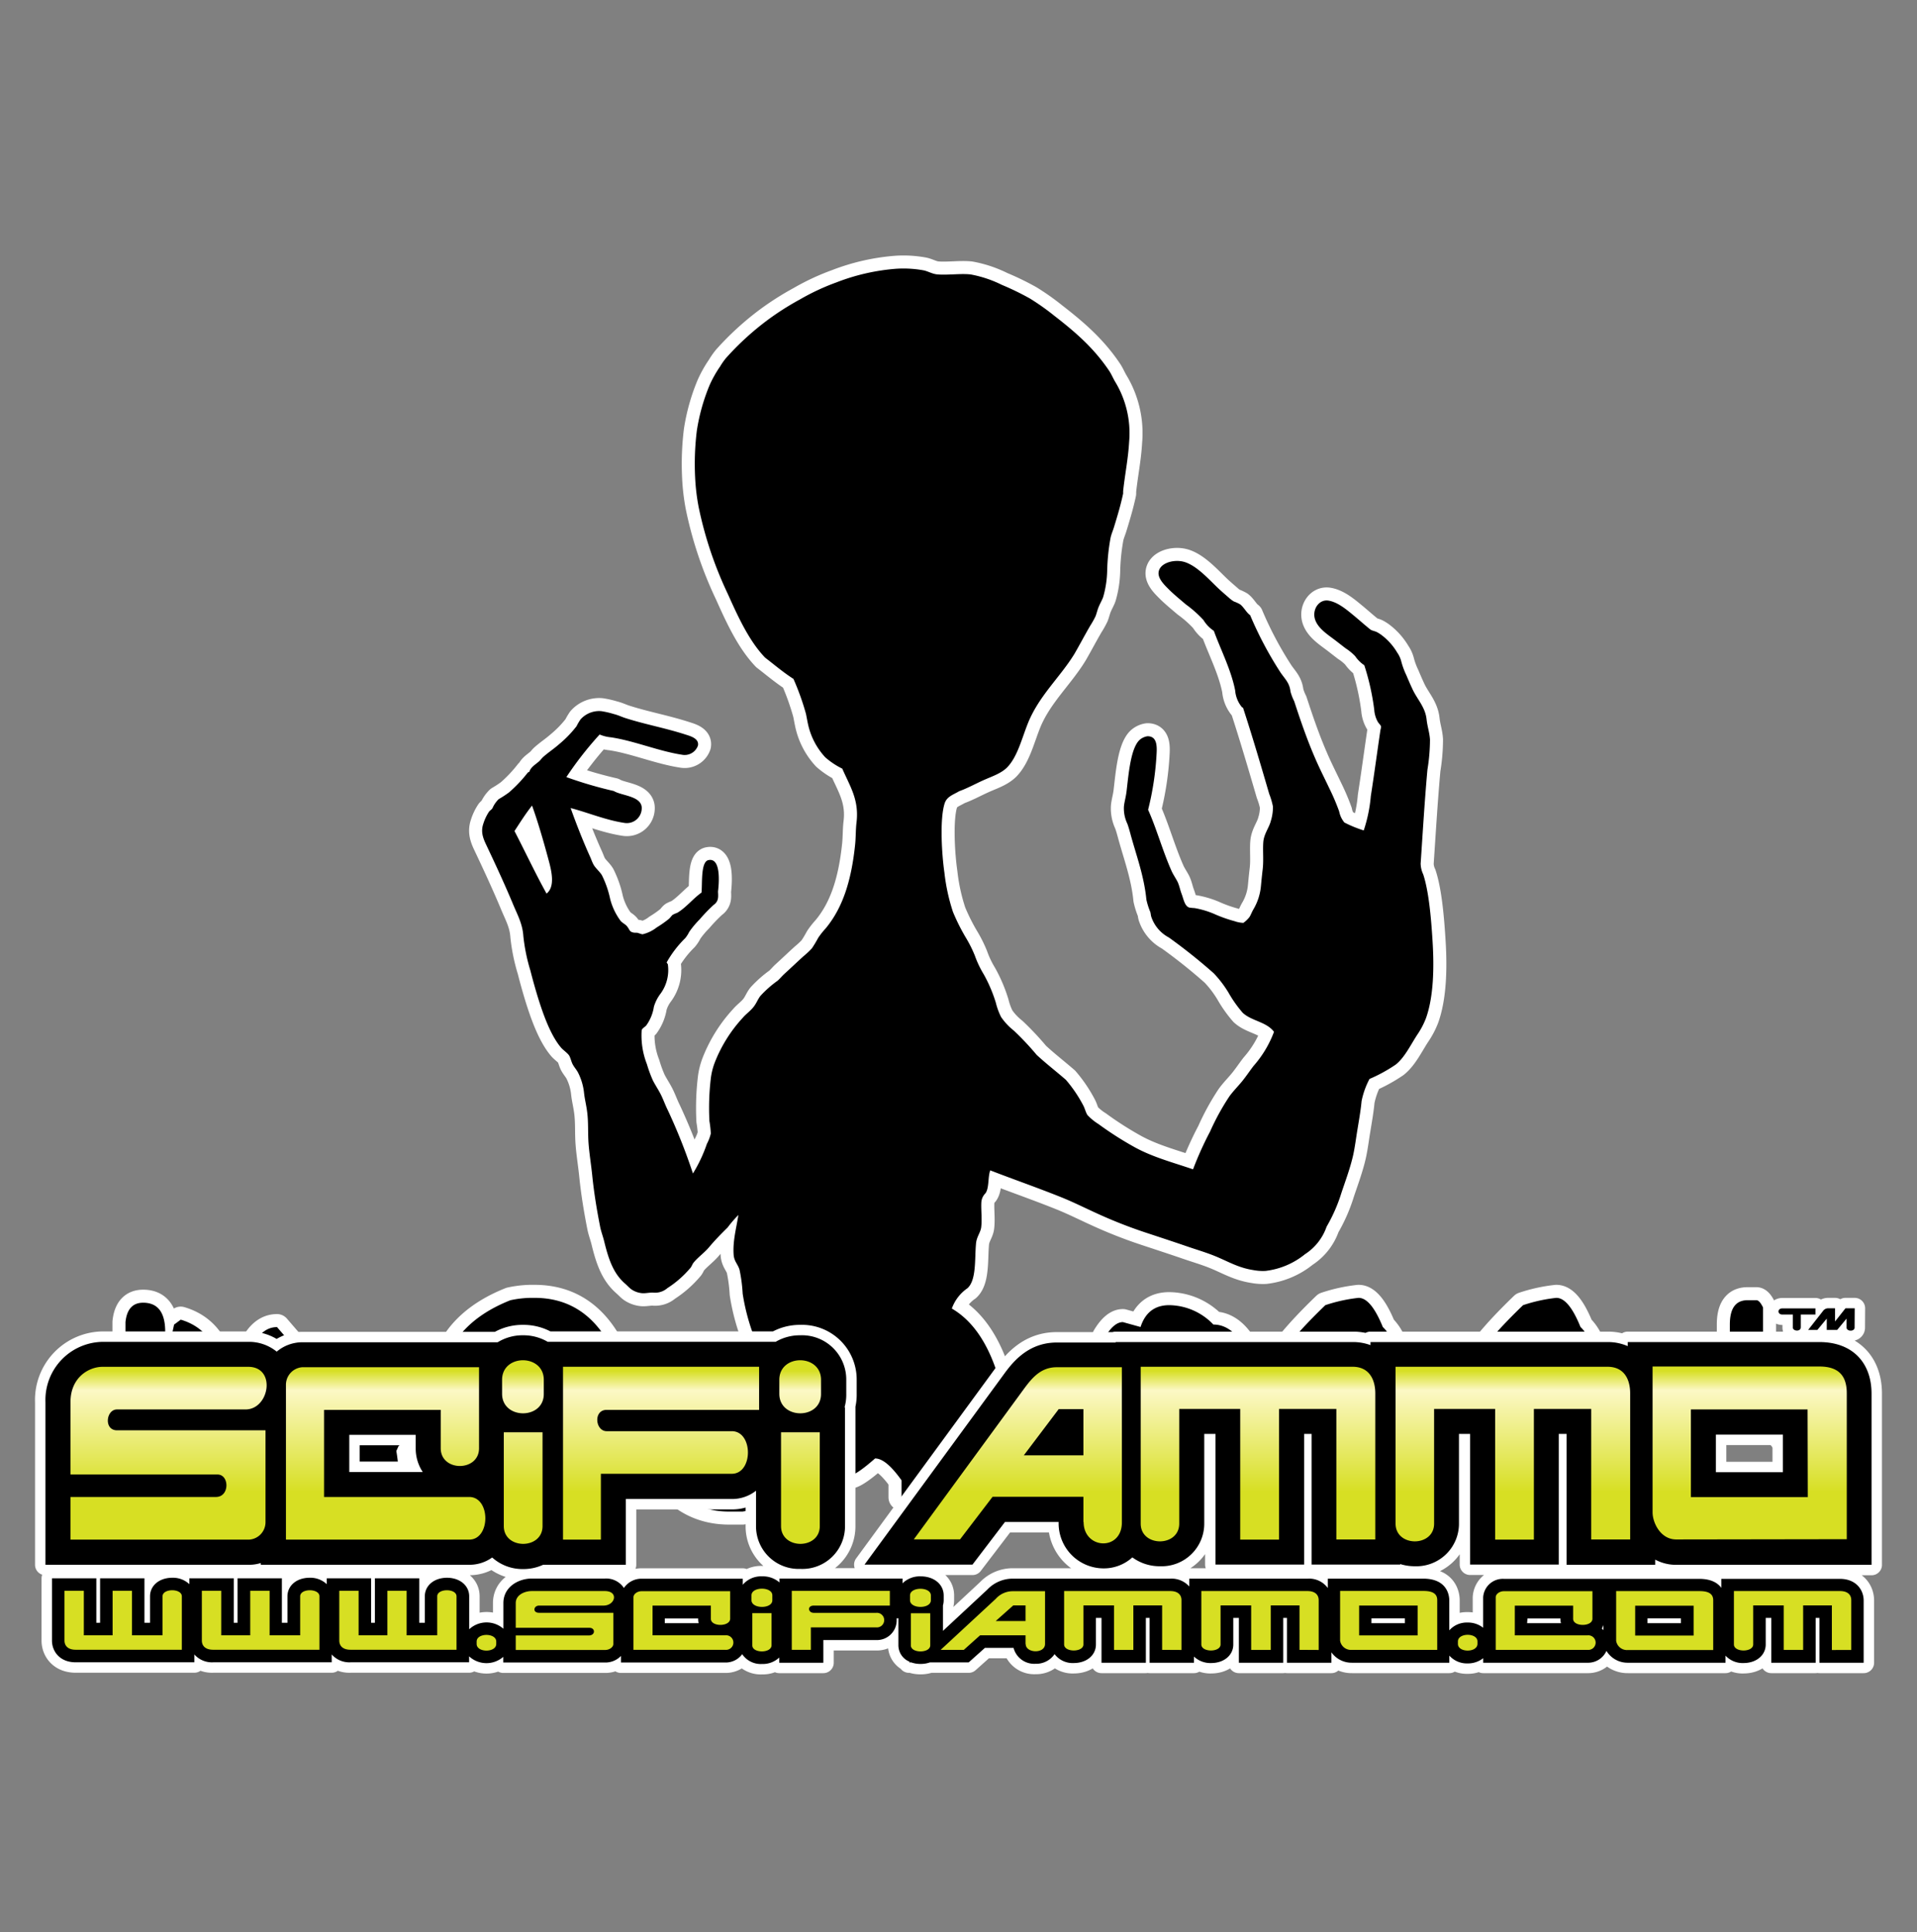 <svg xmlns="http://www.w3.org/2000/svg" xmlns:xlink="http://www.w3.org/1999/xlink" viewBox="0 0 367.72 370.71"><rect x="0" y="0" width="367.72" height="370.71" fill="#808080" stroke="none"/><defs><style>.cls-1,.cls-2{fill:#fff;stroke:#fff;stroke-linecap:round;stroke-linejoin:round;}.cls-1{stroke-width:5px;}.cls-2{stroke-width:4px;}.cls-3{fill:#d7df23;}.cls-4{fill:url(#New_Gradient_Swatch_4);}</style><linearGradient id="New_Gradient_Swatch_4" x1="183.86" y1="297.06" x2="183.86" y2="259.65" gradientUnits="userSpaceOnUse"><stop offset="0.29" stop-color="#d7df23"/><stop offset="0.81" stop-color="#fcf8c5"/><stop offset="0.91" stop-color="#d7df23"/></linearGradient></defs><title>SFA Color</title><g id="SciFi_Ammo" data-name="SciFi Ammo"><g id="SciFi_Ammo-2" data-name="SciFi Ammo"><path id="SFA_White_Stroke_2" data-name="SFA White Stroke 2" class="cls-1" d="M148.18,276.05c0-.09.18-.08.17-.22,0,.17.38,0,.27.11.09.16-.39-.07-.11.11-.14.08-.32-.17-.22.22C148.07,276.29,148.34,276.13,148.18,276.05Zm3.6.71Zm.05.32c.11,0,.11-.07.17-.11s0,.22.16.22c0-.36.34.08.33-.16s-.46.07-.71-.27a.48.48,0,0,1-.05.11C152,276.84,151.94,277,151.83,277.08Zm-5.17-2.56Zm6.81-.82h0Zm-3.77.76,0,0h0S149.7,274.44,149.7,274.46Zm100.63-33.84a14.72,14.72,0,0,1-7.58,3.21,9.78,9.78,0,0,1-2.34-.16c-3-.46-5-1.76-7.58-2.78-1.66-.66-3.47-1.19-5.23-1.8-2.62-.9-5.28-1.77-8-2.67a91.19,91.19,0,0,1-9.48-3.76c-2.19-1-4.33-2.07-6.49-2.94-4.65-1.87-9.3-3.48-13.68-5.18-.48,1.26-.18,3.41-.93,4.41a2.66,2.66,0,0,0-.76,1.53c-.13,1.39.16,3.34-.05,5-.14,1.05-.92,1.83-1,3.22-.26,2.91.1,6.89-1.63,8.45a8,8,0,0,0-3,3.9q6.1,3.56,9,13.36a16.34,16.34,0,0,1,.42,3.73V269q0,6.44-2.95,8l-2.14-.48h-.42a.88.88,0,0,0-.83.94v3.73q0,5.37-10.18,7h-.42a4.35,4.35,0,0,0-2.13-.92V284c-2-2.8-3.66-4.19-5.07-4.19q-3.35,2.94-4.67,3.27a13.74,13.74,0,0,1-5.66-7.08.17.17,0,0,0-.23.05c0-.05,0-.16.11-.17-.08-.18-.07.18-.22.11a.42.42,0,0,1,.25-.22l0-.08a.22.22,0,0,1-.06-.16s0-.05,0-.08a.09.09,0,0,0-.08.1c-.17-.05-.07-.09,0-.16-.31,0,0,.21.11.38-.14.07-.18,0-.22.06s.06-.17.11-.06c0-.17-.36-.22-.17-.43-.25-.05,0,.24-.27.1,0,.18.18.08.22.17s-.31-.15-.33,0c-.18-.11.3-.2.11-.33-.14.06-.25.3-.44.11,0-.13.35-.08.33-.16s-.2-.23-.22-.38a.16.16,0,0,0,.22,0c-.05,0-.32,0-.27-.28-.2,0-.16.17-.33.17.15.12,0,.24.27.32-.06.27-.28-.19-.16.17-.28,0-.05-.36-.11-.38s-.06.12-.11.32c-.12-.06-.27-.09-.38-.16s.24.1.22-.06-.31-.07-.27.06,0-.14-.06-.22c-.4,0-.42.67-.76.6,0-.18.11-.09.16,0s0-.21.06-.22-.18-.08-.28-.11c.12-.1.57,0,.77-.27-.07-.11-.25.05-.11-.17-.25,0,0,.18-.16.33-.21,0-.16-.06-.33,0,0-.25.16-.11.27-.05-.07-.13-.25-.15,0-.28-.05,0-.14,0-.33,0,0,.07.13,0,.22,0,0,.23-.26.25-.33.44s.26,0,.22.22c-.11,0-.07-.15-.22-.11,0,.05.07,0,.11.05-.05.28-.15-.17-.38-.05.1.23.47.1.27.43.22-.14.08,0,.33-.05,0,.1-.18,0-.17.16-.33-.1-.23-.29-.49-.43a.24.24,0,0,1,.06.16c-.29-.06-.15-.33-.33-.49-.13.21.08-.06.05.16s0,0-.32.06c.15.14.31,0,.38.16-.23,0-.26.1-.38.38-.12,0-.08-.1-.17-.11s.16.18,0,.17c.07.11.22-.09.27.11-.11,0-.18,0-.38,0a.69.69,0,0,1,.38-.44c-.07-.14-.24.08-.38.05.09-.05.12-.17.16-.27s0,.11.11.11-.13-.22-.05-.22c-.13-.18.07,0,.16,0-.07-.21-.21-.37-.27-.6-.15,0,.11.24-.11.11-.06.23.19.14.22.28s-.2-.17-.38,0c.08.15.17,0,.27.1-.25.24-.19.33-.6.11a.44.44,0,0,1,.05-.32c-.09,0-.31.14-.38,0,.16-.12,0-.18-.16-.33,0,.15.2.23,0,.38-.28-.14,0-.44-.27-.6a.42.42,0,0,1-.38,0c.14.09.11.18.27.33-.1-.2.19-.22.22.11-.19-.21-.06,0-.22.05.07.06.4,0,.22.22.26,0,.48-.16.55,0l-.71.22c.18-.27,0-.11-.22-.05,0-.1.18,0,.16-.17-.28,0,0-.38-.27-.59-.16.09.12.19.05.38-.13,0-.12-.21-.16-.33,0,.09-.16.29,0,.27-.06,0-.18.29-.16.06-.22.07,0,.11,0,.27-.15-.21-.28.07-.38.05.07.07.29,0,.38,0,.12-.17.15-.1.21-.27.28.09.08.29-.05.38,0,0,.23.08.27,0s-.26.25.11.22c-.09,0-.34.28-.11.27-.12.15-.36,0-.27-.27.1,0,0,.18.16.16,0-.18,0-.06-.05-.32-.1.05-.19.1-.16.27-.08-.07-.13-.21-.06-.27-.36.14.26.42,0,.65-.13-.08-.08-.13,0-.27-.12.08-.13.27-.33.27.26.11-.11.23.05.38.13,0,0-.32.22-.21,0-.06-.12-.06-.11-.17.13.19.36-.05.33-.11s.17.23-.16.22c0,.08.08.14.11.22.06-.11,0-.19.1-.33s.19.09.11.17a.11.11,0,0,0,0-.22,2,2,0,0,1,.28-.11c0-.11-.21-.05-.17-.22a.6.6,0,0,0,.44.16c0-.21,0-.07-.22-.22,0,.05,0,.08,0,.09s0-.37.15-.36,0,.1,0,.17c.18-.32.6-.45.7,0a.9.9,0,0,0,.38-.17c.14,0-.18.45-.16.17h.11c-.26-.17-.07.32-.33.27.09-.11-.16-.22-.11-.44-.21,0-.07,0-.21.22,0,0,0-.19,0-.27-.18,0-.06.43-.28.22.11.17.11.1,0,.16s.11,0,.11.11,0-.1.06-.17c.2.1.24.5.49.39a.26.26,0,0,1-.22.11c0,.12.16.06.16.16a.2.2,0,0,1-.21.22c.08.09.22,0,.27.16s-.12.1-.22.11.18.11.33.11c0,0,.07-.54-.22-.38,0-.06.11,0,.11-.11s.36,0,.43-.16c0,.28-.13.29-.25.44,0,0,0,0-.07.1a.36.36,0,0,1,.07-.1c0,.05,0,.44,0,.53-.18-.11-.66-.09-.17-.1-.06-.07,0-.11.06-.11-.14-.1-.25,0-.38-.11s.18-.11.21-.22-.21,0-.21,0c-.2,0,.12-.25-.06-.27s.12.68-.27.49c0-.2.22,0,.16-.27-.07.06-.11,0-.11-.06s-.11.42-.21.16h.1c0-.21-.16,0-.32,0,0-.1,0-.17-.11-.16.08-.18.13.11.27.06-.24-.11.08-.18.11,0,.09,0,.18-.21,0-.22s.15,0,.11.11c.14-.06,0-.24-.16-.22,0-.2.16,0,.27-.11s-.18-.1-.22-.05c-.1-.18.22-.06.22-.28-.22,0-.2.16-.32.22s0-.15-.11-.16-.26,0-.22.22a.74.74,0,0,1,.38.05c0,.35-.31-.14-.27.22-.05-.25-.3,0-.33-.22-.22,0,.08.4-.16.38.05.25.34,0,.43.11,0,.36,0,.18.06.38s-.15-.19-.17,0c-.23,0,.11-.21.06-.38-.23,0-.13.31-.33.33,0-.14-.16-.11.16-.22-.06-.17-.18.06-.32,0s.25-.21,0-.38c-.06.11-.23,0-.16.16-.17.14-.38-.15-.22-.38-.06,0-.25.21-.16.22-.12.15-.23-.17-.38-.16.11.21-.21.1-.28.38-.12,0,0-.3-.16-.28a.54.54,0,0,0,.05.44c-.18-.14-.14-.05-.11-.38-.14.07-.17.11-.11.27-.19-.12,0-.35-.1-.43.25-.07.16-.16.27-.33-.12-.09-.12.28-.38.11.1-.11,0-.14,0-.28.17,0,.1,0,.27,0,0-.1-.16-.09-.11-.27a.36.36,0,0,1-.38.16c0-.23.08-.25-.06-.38s-.13.15-.32.06c.12.15,0,.32.32.22-.11.13-.2.09-.32,0,.18.31.4,0,.54.22-.16,0,.33.5-.11.49-.06-.24,0-.07.11-.16-.05-.12-.11-.22-.16-.33-.12,0-.24.2-.38.05-.18.14,0,.31-.17.44s-.12-.2-.21-.27-.15.35.11.22c-.07.22-.22.16-.33,0,.17,0,.09-.19.22-.33.09.05.21.12.11.22.17-.17,0-.14.1-.44-.09.16-.37.19-.32.38s-.42-.16-.44-.05c0-.21.08-.15.27-.33a5.37,5.37,0,0,1-.21-.55c0,.1-.28.42-.17.17s-.15.22-.28.12c.12.17.4.27.28.48-.16-.05-.06-.09,0-.22-.07.18-.45.06-.49.27.18.19.1-.13.27-.11,0,.17-.17.31-.33.17.05.13.07.17-.05.27.05.15.2-.05.22-.11s0,.07,0,.16c.14-.07.11-.32.21-.43s0,.08,0,.16c.18.07.05-.18.22-.11,0,.28-.17.15-.27.22s.21-.15.16.11c-.19,0-.23.38-.43.22,0-.09.09,0,.11-.06s-.19.06-.33,0c.05-.12.22-.43,0-.49.08,0,.42-.14.27-.38.08.07.11.17.17,0,.08,0,0,.07,0,.16s0-.16.16-.05c.11-.08-.27-.13-.22-.33-.11.36-.24-.13-.49.06.22-.23.25-.05.22-.33a.75.75,0,0,0,.27,0h0c.07,0,.09,0,.22.17.25-.16.07-.25.49-.33,0,.11-.15.07-.11.22.09-.16.14-.07.16.11.08-.12,0-.24.17-.06.12,0-.07-.08,0-.16,0-.05-.19,0-.22-.22.05,0,.06.06.11.06s-.09-.14-.11-.06c-.2-.09.12-.09.11-.16s-.24.15-.43.11c0,.06.1,0,.16.05-.1.19-.19-.09-.33-.05.08-.16.23,0,.28-.27-.32.11-.34.2-.55.59h0c-.27-.09.13-.25-.11-.32,0,.17-.27.26-.33.49-.1,0,.09-.16-.16-.11a.3.3,0,0,1,.11-.38c-.32-.06-.07.25-.27.22-.06-.31-.21-.05-.27-.22,0,.12-.18.25,0,.38-.18,0-.14-.24-.22-.44.22-.09.3.09.43-.16-.1,0-.11.07-.16.11-.2-.17,0-.2-.05-.22s-.09.08-.17.06-.23-.21-.32-.33c.08.26-.21.06-.06.16.16-.06.11.23.16.17a.15.15,0,0,1,.11-.11.28.28,0,0,1,0,.16c.14,0,.19-.07.27.05a.15.15,0,0,0-.16.11.39.39,0,0,0-.06-.11c-.17.19.28.31,0,.49.11,0,.22.18.28.28h-.11c-.05,0-.06,0-.06.05s0-.12,0-.22c-.12,0-.17.16-.16-.05s-.19.25-.33.05c.15-.13.3-.06.44-.27-.13-.05-.45.33-.71.16.24.16.3.18.22.49-.11-.1-.24-.23,0-.27,0,0-.23-.08-.28,0s0-.07,0-.16c-.08.24-.14-.13-.16.11-.17,0-.07-.13,0-.22-.12.11-.15,0-.22-.05,0,.16-.09.2-.22.43-.14-.06-.14-.26-.38-.22.31,0,.08-.35.38-.43-.15-.1-.13-.07-.16-.22-.06.11,0,.18,0,.38-.22,0-.14.23-.33.22.22.07.27.31.54.33-.07.17-.11,0-.27.1.14-.16,0-.2-.22-.27,0,.11-.19.31-.16.44s.22-.39.22-.22c.23.12-.08.11-.11.27.13.16.15-.25.38-.16-.35.14.1.24,0,.44-.18,0-.09-.12-.06-.17-.16,0-.2.13-.27.22.09.08.12.05.11-.11.2.09-.13.4-.27.49.07-.09-.34-.36-.55-.32,0,0,.28-.07.06-.17a.83.83,0,0,0,.49-.11c0,.24-.23.09-.33.17s.21,0,.27.05-.16.06-.16.06c0,.2.32-.08.54-.28,0-.1-.25.07-.27.17.08-.25-.3-.22,0-.44-.28.06-.16.14-.33.27,0-.13-.07-.09-.06,0s0-.21.11-.16c-.18-.07-.09-.11-.16-.22s.23,0,.16.16c.15-.13-.09-.34.17-.38-.16,0-.15-.18-.28-.22.05-.15.09-.06.22,0-.36-.35.12-.71,0-1.09a.46.46,0,0,1,.11.16c.05-.11,0-.2.16-.32-.11,0-.17,0-.16.1-.16-.05,0-.34.11-.16,0-.11-.08-.1-.17-.11.16-.08,0-.14.11-.27s.13.09.11.22a.16.16,0,0,0,.11-.17c.1,0,0,.1,0,.17s.12-.09.11-.17c.2.15,0,.25-.17.39.18-.12.16,0,.06.1.06,0,.43.05.27-.21.24.07.43.26.55.05-.12-.11-.21.13-.44-.05,0-.2.08-.14.22-.11-.18-.14-.49-.09-.6-.27s.13,0,.11-.22-.19.21-.33.27-.05-.3.11-.38c0-.09-.1.05-.11-.06.07-.47,0-1.07.27-1.36a10.65,10.65,0,0,1,.11-1.66c-1.66,1.87-3.53,4-5.66,6.32v1.87l7.64,8.87v.92c0,1.08-1.56,1.86-4.67,2.32h-2.53q-12.25,0-17-15.84c.36-1.55.78-2.33,1.28-2.33h1.25a11.75,11.75,0,0,0,4.25,2.33q3.56,0,11-9.79,2.75-3.14,4.79-5.2c-.28-1.05-.66-2.13-1-3.23a40.11,40.11,0,0,1-2-7.75,29.9,29.9,0,0,0-.6-4.57c-.33-1.14-1.06-1.58-1.14-3-.16-2.58.52-5,.92-7.52a22,22,0,0,0-2.07,2.4c-1.14,1.12-2.44,2.44-3.54,3.76-.91,1.09-2.21,2-3,3-.24.3-.35.72-.6,1a19.6,19.6,0,0,1-4.41,3.87,3.59,3.59,0,0,1-2.67.87c-.68-.05-1.43.14-2.08.11a4.28,4.28,0,0,1-2.18-.76c-.4-.29-.79-.74-1.2-1.09-2.22-1.94-3.14-4.6-4-8.12-.23-.95-.58-1.83-.77-2.78-.61-3.08-1.18-6.49-1.52-9.87-.22-2.14-.57-4.24-.71-6.21s0-4.05-.27-6c-.16-1.29-.47-2.43-.6-3.71a11.24,11.24,0,0,0-1.15-3.81c-.29-.54-.71-1-1-1.53s-.43-1.31-.71-1.74-1-.93-1.47-1.42c-2-2.29-3.41-6.23-4.42-9.43q-.81-2.61-1.52-5.4a35,35,0,0,1-1.36-6.64c-.15-2.29-1.08-4-1.86-5.84-1.55-3.73-3.25-7.42-5-11.12-.63-1.36-1.46-2.78-.81-4.63a9,9,0,0,1,1.09-2.29c.18-.24.48-.38.65-.65a5.41,5.41,0,0,1,1.2-1.75,20.88,20.88,0,0,0,2-1.31,27.12,27.12,0,0,0,3.6-3.81c.1,0,.14-.12.27-.11.28-.92,1.18-1.41,1.85-2,.31-.27.54-.63.88-.92.92-.81,2-1.52,3-2.4a21.67,21.67,0,0,0,3.33-3.44,10.73,10.73,0,0,1,.76-1.3,4.78,4.78,0,0,1,4-1.59,17,17,0,0,1,2.39.55c.76.18,1.5.54,2.18.76,3.78,1.22,7.59,1.89,11.56,3.17.94.3,2.66.76,2.4,2.12a2.7,2.7,0,0,1-3.11,1.75c-4.39-.67-9.14-2.67-13.57-3.33a7.49,7.49,0,0,1-2.18-.54,67.25,67.25,0,0,0-6.38,8.17,78.55,78.55,0,0,0,9.1,2.67c1.52.94,5.6.94,5.35,3.49a2.86,2.86,0,0,1-3.38,2.62c-3.55-.54-7-2-10.25-2.84,1,2.83,2.37,6.33,3.7,9.27.25.54.41,1.06.66,1.52.39.74,1.15,1.31,1.63,2.08a18.89,18.89,0,0,1,1.59,4.57,12.13,12.13,0,0,0,2,4.2c.32.39.85.61,1.2,1,.59.72.45,1.09,1.3,1.25.32.06.51,0,.82.06a7.12,7.12,0,0,0,.87.27,6.87,6.87,0,0,0,2.73-1.31,21.78,21.78,0,0,0,2.34-1.64c.27-.22.53-.65.77-.81a9.2,9.2,0,0,1,.87-.38c1.67-1,3-2.71,4.63-3.87.16-1.89-.15-5.9,1.31-6.22,2.36-.52,2.09,4.05,1.85,6,0,.3.06.77,0,1.25a1.82,1.82,0,0,1-.81,1.31,32,32,0,0,0-2.73,2.83,17.53,17.53,0,0,0-2,2.4,5.47,5.47,0,0,1-.77,1.2,20.67,20.67,0,0,0-3.54,4.63,1.12,1.12,0,0,0,.22.33,7.68,7.68,0,0,1-1.36,5.62,7.83,7.83,0,0,0-1.31,2.56,8.23,8.23,0,0,1-1.47,3.59c-.33.35-.72.52-.87.88a15,15,0,0,0,1,6.54,24.4,24.4,0,0,0,1.14,3.11c.48.94,1.07,1.81,1.53,2.72s.84,2,1.31,2.94a109.61,109.61,0,0,1,4.85,12.21,28.21,28.21,0,0,0,2.67-5.67,8.52,8.52,0,0,0,.76-2,19.93,19.93,0,0,0-.27-2.4,48.08,48.08,0,0,1,.27-8.18,12.86,12.86,0,0,1,.76-3.05,27.31,27.31,0,0,1,5.4-8.61c.59-.69,1.37-1.22,2-2s.84-1.52,1.37-2.18a20.73,20.73,0,0,1,3.27-2.89c.4-.34.83-.87,1.25-1.26,1.17-1.06,2.52-2.35,3.71-3.43a16.23,16.23,0,0,0,1.63-1.53,23.15,23.15,0,0,0,1.2-2,14.6,14.6,0,0,1,1.42-1.8c3.25-3.91,4.93-9.06,5.66-16,.15-1.32.11-3,.28-4.36.52-4.37-1.27-6.93-2.73-10.31a14.8,14.8,0,0,1-3.27-2.18,13.57,13.57,0,0,1-3.21-5.94c-.19-.77-.32-1.58-.49-2.4a49.11,49.11,0,0,0-2.4-6.7c-1.94-1.24-3.65-2.71-5.45-4.09-3-3.14-5.08-7.6-7.14-12.21A73.17,73.17,0,0,1,134,97.21a40.42,40.42,0,0,1-.66-5.61,51.78,51.78,0,0,1,.33-9,37.33,37.33,0,0,1,2.45-8.72,21.92,21.92,0,0,1,2-3.55,12.8,12.8,0,0,1,1.14-1.63,53.8,53.8,0,0,1,7.91-7.25,52.68,52.68,0,0,1,6.27-4,43.7,43.7,0,0,1,7-3.27,40.11,40.11,0,0,1,11.5-2.62,21.37,21.37,0,0,1,5.07.28c.93.14,1.77.73,2.84.81,1.93.16,4.44-.21,6.32,0a22.59,22.59,0,0,1,6,2,52.18,52.18,0,0,1,5.39,2.62,45.89,45.89,0,0,1,4.69,3.32c4,3.1,7.57,6.17,10.52,10.57.4.6.69,1.3,1.09,2a19,19,0,0,1,2.73,11.61c-.19,3.34-.83,6.37-1.15,9.48,0,.14,0,.32,0,.44-.48,2.26-1.1,4.31-1.75,6.43-.19.64-.49,1.31-.65,2a39.67,39.67,0,0,0-.66,6.32,19.7,19.7,0,0,1-.76,5.07c-.16.5-.53,1.14-.82,1.8s-.41,1.3-.65,1.91a16.11,16.11,0,0,1-1,1.79c-1,1.71-2,3.61-3,5.35-2.72,4.5-6.89,8.14-9,13.46-1.19,3-2,6.42-4,8.45-1.18,1.15-2.86,1.68-4.47,2.4s-3.17,1.59-4.68,2.12c-1.11.67-2.34,1-2.78,2.29-1,3-.56,9.93-.06,13.35a37,37,0,0,0,1.64,7.53,38.6,38.6,0,0,0,2.45,4.9,24.21,24.21,0,0,1,1.75,3.49,19.25,19.25,0,0,0,1.68,3.54,27.78,27.78,0,0,1,2.35,5.51,12.69,12.69,0,0,0,1,2.72,11.82,11.82,0,0,0,2.46,2.62,54.24,54.24,0,0,1,4.36,4.64c1.8,1.67,3.76,3.18,5.61,4.79a26.11,26.11,0,0,1,3.33,4.91c.32.59.46,1.32.81,1.85a10.41,10.41,0,0,0,2.13,1.74,65.07,65.07,0,0,0,7,4.47c3.44,1.88,7.29,2.89,11.12,4.2a64.62,64.62,0,0,1,3.27-7.25,45.88,45.88,0,0,1,3.71-6.76c.73-1,1.6-1.87,2.39-2.83s1.47-2,2.24-3a21,21,0,0,0,3.92-6.54c-1.46-1.95-4.29-2.05-6-3.65a23.74,23.74,0,0,1-2.73-3.87,21.52,21.52,0,0,0-2.83-3.71,106.23,106.23,0,0,0-8.61-6.87,7,7,0,0,1-3.38-4c-.08-.26-.09-.58-.17-.87a13.47,13.47,0,0,1-.76-2.4c-.45-4.62-2-8.64-3.1-12.76-.17-.61-.34-1.22-.55-1.79a6.85,6.85,0,0,1-.66-3.28c.07-.85.37-1.82.5-2.88.39-3.26.77-8.19,2.45-9.87a2.92,2.92,0,0,1,1.58-.76c1.72,0,1.84,1.66,1.74,3.32a56,56,0,0,1-1.63,10.79c1.57,3.46,2.78,7.86,4.47,11.67.33.75.78,1.38,1.14,2.07s.51,1.59.82,2.4c.38,1,.58,2.35,1.47,2.62a9.15,9.15,0,0,0,1,.1,16.84,16.84,0,0,1,4.09,1.26,26.6,26.6,0,0,0,3.59,1.25,5.92,5.92,0,0,0,1.69.33,5.53,5.53,0,0,0,1.15-1.09c.25-.35.47-1,.82-1.58a10.65,10.65,0,0,0,1.41-4.47c.11-1.15.2-2.07.33-3.16.2-1.68,0-3.48.11-5.13s1.12-2.78,1.47-4.19a8.71,8.71,0,0,0,.38-2.73,13.94,13.94,0,0,0-.71-2.4c-1.61-5.52-3.27-11.16-5-16.46,0-.11-.15-.11-.22-.16a5.72,5.72,0,0,1-1.31-3.22c-.78-4-2.8-7.86-4.09-11.44a6.63,6.63,0,0,1-2-2.08,22.77,22.77,0,0,0-3.38-3c-1.17-1-2.4-2-3.38-3-.66-.66-1.83-1.79-1.85-2.94,0-1.91,2.77-2.76,4.8-2.24,2.53.66,5,3.56,6.81,5.24.65.59,1.25,1.12,1.85,1.63a5.86,5.86,0,0,0,1,.76,6.83,6.83,0,0,1,1.2.55c.73.57,1.19,1.57,1.91,2.07a70.51,70.51,0,0,0,5.83,11c.84,1.23,1.74,2,1.91,3.65a9.37,9.37,0,0,0,.71,1.85c1.21,3.7,2.46,7.36,4,10.9.81,1.9,1.78,3.8,2.72,5.78a42.59,42.59,0,0,1,1.91,4.47,4.73,4.73,0,0,0,1,2.13,22.86,22.86,0,0,0,3.71,1.52,28.39,28.39,0,0,0,1.36-6.59c.67-4.28,1.21-8.39,1.85-12.7a2.33,2.33,0,0,0,.11-.6c0-.29-.46-.63-.65-1a5.46,5.46,0,0,1-.65-2.24,46.49,46.49,0,0,0-1.91-8.56,6.43,6.43,0,0,1-1.75-1.74,10.22,10.22,0,0,0-1.85-1.52l-1.91-1.48c-1.53-1.17-3.33-2.29-3.92-4-.65-1.92.74-4,2.61-3.65,1.69.29,3.29,1.61,4.58,2.67s2.32,2,3.44,2.89c.26.19.89.29,1.25.49a6.68,6.68,0,0,1,.93.6,11.63,11.63,0,0,1,2.94,3.32,5.09,5.09,0,0,1,.76,1.64,14.88,14.88,0,0,0,1,2.72c.37.89.77,1.8,1.15,2.62.92,2,2.46,3.44,2.72,5.83.16,1.46.56,2.48.65,3.87a36.09,36.09,0,0,1-.49,5.78c-.52,5.72-.9,12.08-1.3,18a5,5,0,0,0,.49,2.07c1.1,3.34,1.53,8.59,1.79,12.75.34,5.32.18,10.79-1.25,14.83a15.24,15.24,0,0,1-1.69,3.21c-1.3,2-2.43,4.39-4.14,5.73A29.52,29.52,0,0,1,262.7,207a15.54,15.54,0,0,0-1.52,4.25c-.16,1.76-.53,3.84-.82,5.62-.27,1.63-.47,3.3-.82,4.85-.56,2.44-1.47,4.86-2.23,7.14a31.11,31.11,0,0,1-2.84,6.48A10.28,10.28,0,0,1,250.33,240.62ZM105.23,165c-.94-3.51-2.06-7.38-3.16-10.41,0,0,0-.06,0-.05-1.23,1.54-2.29,3.23-3.38,4.9,2.07,4,4,8.12,6.15,12C106.52,170.1,105.81,167.13,105.23,165Zm47.48,110.87c.25.15.11.18,0,.27.15-.07.27.15.32,0a.27.27,0,0,1-.05-.32C152.91,275.7,152.71,275.69,152.71,275.83Zm3.65-2.4s.06,0,0-.05h-.11s-.06,0-.05.05,0,.15.11.17c0-.14.25.13.27-.06S156.45,273.59,156.36,273.43Zm.42-.53s0-.08,0-.12l-.07.05c0-.15.1-.18-.06-.11,0,0,0-.06,0,0,.23.06-.29.06-.06.11s.24.11.11.11-.06,0,0,.06a.22.22,0,0,0-.22.11C156.72,273.23,156.59,273,156.78,272.9Zm.29,1.46h0v0S157.07,274.34,157.07,274.36Zm-1-1.58c.35.05-.09.22.11.38.07-.12-.06-.19.21-.16C156.38,272.88,156.17,272.66,156.09,272.78Zm0,.43c.06.16-.26.21-.11.28.08-.18.09.16.17.16A.53.53,0,0,0,156.14,273.21Zm-.38.28c.05,0,.07,0,.11.05,0-.19.16-.16.22-.27-.13.07-.21-.14-.22,0,.15.05-.05.24-.11.11Zm.16.05c-.13.21-.27.1-.32.33C155.83,273.91,156,273.59,155.92,273.54Zm-.38-1.42c0,.06-.08.09,0,.11C155.79,271.81,154.9,272.49,155.54,272.12Zm-.49.66c0,.17.21.36.33.22-.2-.05.16-.37,0-.22S155.18,273,155.05,272.78Zm-.38.16c0,.17-.18,0-.22-.05,0,.15.29.32.38.22C154.63,273.13,154.67,272.79,154.67,272.94Zm0,.49c.11,0,.3.1.16,0s-.18,0-.27,0-.16,0-.06,0,.07,0,.06.06-.07,0,0,.05S154.8,273.72,154.62,273.43Zm-.44-.76c.23,0,.07.15.16.16s.26.09.22-.16c-.24,0,0,.11-.11.11s0-.3-.11-.16,0,.06-.05.05S154,272.65,154.18,272.67Zm-.55.05c0-.15-.23-.13-.27-.27s0-.07-.05-.05.06.12.05.22c.29-.06.23.24.38.32,0,0-.06.05,0,.06s.1-.05.11-.11c-.37,0,.06-.35,0-.38C153.66,272.67,153.69,272.52,153.63,272.72Zm-.49-.21c0,.16-.44.09-.16-.06-.1,0-.12.06-.22.06.08.16.15.18,0,.32.1,0,.17.06.22,0C152.64,272.6,153.32,272.7,153.14,272.51Zm-.6.49s-.06.09,0,.11c0-.18.15-.15.17-.28-.28.1-.35-.07-.55.17.17-.07.14.08.22.11C152.29,273,152.52,272.86,152.54,273Zm0,.38c0-.06.3,0,.38-.17-.19,0-.26.12-.22-.1C152.6,273.16,152.36,273.32,152.49,273.38Zm-.49-.6c-.06,0-.07,0-.11.05s0-.52-.16-.27c0,0,.1,0,.1.06-.19,0,.12.17-.05.16s0-.15-.11-.16-.09.09-.11.16c.32,0,0,.18.17.27,0,0-.11,0-.11.06h.16c0-.11-.06-.13-.05-.22s.07-.07.16-.06c-.09.17.27.2.11.11S152.19,272.79,152,272.78Zm-1.64-.16c.06-.14.26-.48,0-.33C150.45,272.36,150.23,272.57,150.36,272.62Zm-.11.32c.17.06.19.22.22.27s.06,0,.11,0v-.1s0-.07-.05-.06S150.29,272.81,150.25,272.94Zm.33.38c.13.14.15-.08.27-.11,0,.12.22.12.06.06,0-.1-.28-.19-.27-.11C150.85,273.24,150.65,273.25,150.58,273.32Zm-.49.28s0-.07-.05,0c.21.46,0,.46.27,0,0,0,.18.16.16,0s-.06-.16-.16-.16S150.22,273.61,150.09,273.6Zm.38.38c.05.3.22,0,.33.11-.05-.11.16-.19,0-.22-.11.26-.15-.07-.16.05-.17,0,.14.16-.06.17A.15.15,0,0,0,150.47,274Zm.38-.44c0,.12.14.12.28.11a.21.21,0,0,1,.05-.16c-.25-.05-.15.06-.22.11s0-.12-.11-.28-.39.28-.27.17.11-.11.22-.11,0,.06,0,.11a.85.85,0,0,1-.32.16c.08,0,.13.08.22.11S150.76,273.56,150.85,273.54Zm-1-.49c0,.09-.09.24,0,.11s.27-.23.16-.27,0,.06,0,.05c0-.18-.11-.08-.11,0s.11,0,.11.06c-.16,0-.23.12-.44.05,0,.18-.23.13-.22.33.1,0,.14.08.17,0s-.07,0-.06-.06C149.58,273.07,149.48,273.25,149.82,273.05Zm-.66.6c0-.07.06,0,.11,0v-.22h-.16C149.18,273.57,149.08,273.6,149.16,273.65Zm-.21-.49c0,.11.35,0,.16-.05-.05.15-.15-.08-.22.05,0,0,0-.11,0-.11,0,.17.17.21,0,.33C149.12,273.37,149,273.25,149,273.16Zm-.06.38c.07,0,.11.09.11-.05-.28.14-.28.06-.27-.11-.17.22-.39,0-.66.11-.07-.13.14-.21,0-.22.05.07-.37-.07-.16.11.23-.18,0,.21.06.16s.12.06.21.11a.46.46,0,0,1,.11-.16c.05.12-.19.23,0,.27a.89.89,0,0,1,.16-.22c0,.14-.07.19.06.27,0-.25.4-.1.54-.16C148.94,273.64,148.92,273.59,148.89,273.54Zm-1-.49c-.27,0,0,.26-.22.22,0,.06,0,.15.05.16s0-.11.06-.11S147.69,273.14,147.86,273.05Zm-.44.27c0,.1-.08.14,0,.17,0-.13.16-.06.16-.17s-.3,0-.32-.11.06,0,0,0,0,.23,0,.27A.15.15,0,0,1,147.42,273.32Zm.05-1.47c0,.13-.08-.06-.16.06,0-.06-.09-.13-.11-.06s.06,0,.06.11.14-.08.16,0c-.18,0,0,.26,0,.11,0,0-.06,0,0-.06s.06,0,.1-.05.05.06.06,0S147.56,271.87,147.47,271.85Zm.5.6c-.06,0-.07,0-.11.05h0a.16.16,0,0,0-.27-.09s.07,0,.06.05-.06,0,0,.06.13-.06.21,0v0h0c.07,0,.14,0,.21-.1,0,.06-.07.08,0,.11s.09,0,.11-.06-.1-.15-.21-.16S147.86,272.34,148,272.45Zm.38.87s-.06.05,0,.06.35-.07.21-.06-.06,0-.05-.11-.17.16-.16,0h-.11s-.05.06-.06.11S148.34,273.26,148.35,273.32Zm-.93-.7c.22.12-.17.07-.16.16a1.19,1.19,0,0,1,.49.05C147.62,272.81,147.54,272.46,147.42,272.62Zm-.22-.33c-.1.08-.1.37,0,.27-.13-.25.09.08.11-.05s0-.06,0-.11-.11,0-.11-.06S147.26,272.3,147.2,272.29Zm.44.92c.07-.17-.18,0-.11-.21.24.08.24-.05,0-.06a.42.42,0,0,1-.11.17c-.07-.14,0-.18,0-.22s-.16,0-.17.11C147.55,273.16,147.3,273.15,147.64,273.21Zm1.31-.43c0,.17.06.22.16.27C149,272.89,149.19,272.8,149,272.78Zm-2.13.54c0-.09.15,0,.16-.11-.17,0-.21-.15-.32-.21.06-.12.06-.12-.06-.06s.06.12.06.22-.06,0,0,0,.06-.08.11-.1S146.74,273.28,146.82,273.32Zm-.27-.6c.07,0,0,.1.11.11,0-.17.08-.16.11-.27s-.11,0-.11-.05c.19,0-.2-.17,0-.06C146.55,272.59,146.71,272.65,146.55,272.72Zm.54.55c-.09-.25-.09-.47-.27-.27,0-.05,0-.11,0-.11C146.83,273.17,147,273,147.09,273.27Zm-.7-.22c.22-.09,0-.46,0-.54C146.33,272.64,146.42,273.1,146.39,273.05Zm-.33-.65c.09,0,.14.08.16,0-.24-.14,0-.31-.16-.49,0,0,.06-.05,0-.06s0,.18-.11.33C146.15,272.18,146.09,272.26,146.06,272.4Zm-.55.32c0-.22,0-.33-.11-.43,0,.1-.09,0-.11,0S145.56,272.87,145.51,272.72Zm.11.6c-.08,0,0,.16,0,.06a.26.26,0,0,1,.22-.11c0,.07-.08.1-.05.22-.12-.06-.26.08-.11.11,0-.2.18.11.16-.06s.43-.35,0-.54c0,.16.08.2,0,.27s-.48-.09-.38-.06S145.61,273.26,145.62,273.32Zm-1.2.71c.14.13.17-.16.27.06.11-.13,0-.06-.05-.17s.24,0,.11-.05,0-.07-.06-.06C144.68,274,144.49,273.94,144.42,274Zm.22.93c0,.13-.19.1-.16.27.07,0,.09.09.16.11C144.51,275.11,144.79,275.12,144.64,275Zm.38-.71c-.07,0-.05-.1-.11-.11s0,.21-.11.22,0-.2-.11-.22c0,.16-.08-.08-.16-.05s-.21,0-.16.22c.09,0,.14-.09.16,0s0,.21-.22.16c0,.11.05.34.11.16,0,0-.06,0,0-.05a.26.26,0,0,0,.27,0,.31.31,0,0,0,.16.32.27.27,0,0,0-.05-.21.26.26,0,0,0,.16-.06c0,.07-.09.13,0,.17.07-.16.09-.33,0-.39s-.09.17-.17.22c.07-.31-.18,0-.21-.16s.1-.15.21-.16a.17.17,0,0,0,.11.16C144.81,274.33,145,274.39,145,274.25Zm.77-.16c.11,0,.11.13.1.27.1,0,.14.08.17,0-.16,0-.07-.26-.17-.33.14,0,.18.11.22,0s-.16.1-.22-.06c.11,0,.28-.14.17-.16-.06.18-.43,0-.33.16.06,0,.06,0,.11-.05V274s-.21-.13-.22,0,.21.26.11.28c-.26-.13-.15-.41-.16-.55a.26.26,0,0,0,.22-.11c-.15,0-.11.09-.22,0a.26.26,0,0,1-.11.22c-.18-.31-.23.3-.44.11v.11c0,.06.06.08.11.11,0-.15.11-.11.16-.17s.19.2.06.22-.13-.21-.16-.05c.18,0-.09.3.05.27a.47.47,0,0,1,.22-.22s0,.11,0,.11,0-.11.06-.11.08.06.11.11c-.19.06-.24,0-.33.05.07.13.11,0,.16.11s0,.1-.11.11h-.21c-.13.15,0,.32-.06.22s.19-.28.27-.11c-.12.05-.26.35-.16.44-.05-.37.51-.51.27-.6C145.66,274.39,145.92,274.26,145.79,274.09Zm.05.71c0-.23.06-.22.22-.17a.25.25,0,0,1,.05-.16c-.21-.05-.19.13-.32.16s.18-.2.05-.22c0,.16-.19.17-.16.39.23,0-.05.1.11.1s.14-.12.21,0c0-.17.15-.21.22-.33a.47.47,0,0,1-.16.33c.23.15.13-.42.38-.44C146.1,274.41,146.11,274.73,145.84,274.8Zm.76-1.15c-.06,0,0-.07.06,0,0-.23-.25-.27-.22-.39,0,0,0,.07-.05.06s0-.11-.06-.11c0,.2.36.26.16.44-.07,0-.07-.07-.16-.06,0,.19-.15,0-.16.11A1.24,1.24,0,0,0,146.6,273.65Zm.55.16s0-.37,0-.21a.46.46,0,0,1-.11.16c0-.16-.23-.1-.38-.11a.24.24,0,0,1-.06.16C146.71,273.89,147,273.82,147.15,273.81Zm.6.55h-.17c0,.11.08.11.11.16-.17,0-.44.21-.22.28,0-.12.11-.23.22-.11C147.73,274.48,147.69,274.49,147.75,274.36Zm.54-.22h-.22c0,.08-.08.08-.16.06h0c-.19-.05-.47-.25-.65,0-.2-.23,0-.06.11-.28.07,0,.13.22.16.06-.15,0,.13-.21-.06-.22s.07.13-.05.16-.11-.31-.16-.16,0,.22-.22.22c.11,0-.17.25.05.33,0-.07,0-.16.06-.17s.09.05.11.11-.06.28-.11.27.17-.07.22-.11-.09-.06-.11-.1c.19.08,0-.19.16-.17s.32.19.49.06h0c.09.14-.08.17.16.11,0,.07-.09.09-.1.16C148.19,274.48,148.11,274.17,148.29,274.14Zm.22-.22c0,.26-.13-.15-.22-.16.07.14,0,.17.06.22s0-.06.05,0-.07.07-.16,0,0-.14-.06,0,0,.06.06.11c.17,0,.1,0,.27,0C148.52,274,148.61,274,148.51,273.92Zm.22,0s-.06.05,0,.06.3-.17.16-.22c-.09.12-.46-.08-.33.11C148.55,273.76,148.72,273.88,148.73,273.92Zm.87.71c.1-.05.16-.17.27-.05,0-.14-.08-.12-.14-.16l.09-.11h0c.1-.15.16-.3-.11-.33,0-.16.2,0,.22-.11s-.13-.09-.11-.22h-.11s-.07,0-.06.05c.26,0,0,.1-.05.17.21,0,0,0,.05.16s.22,0,.22.11-.22,0-.05.17h0c-.18-.05-.11-.05-.22.05,0-.08.1-.3,0-.16s.05.26,0,.27-.15,0-.17-.11.11-.15.17-.22c-.27-.05-.15.21-.22.22a.42.42,0,0,1-.17-.11c.07,0,.09-.06.11-.11-.13-.07-.17.22-.21.06a.56.56,0,0,0,.32-.44c.16.22.05,0,0,.22.06,0,.07,0,.11,0a.26.26,0,0,1,.06-.16.14.14,0,0,1-.11-.17c-.23-.06-.1.23-.22.28-.17-.24,0,0-.11.11-.11-.1,0-.1-.22-.06a.26.26,0,0,1,.06-.16c-.15,0-.11.11-.17.16.1,0,.23,0,.28.11s-.29-.06-.28.06.06,0,0,.05-.06,0-.05.06c.17,0,.1-.16.27-.11,0,.14-.07.19.06.27.28-.21.39.15.49.22-.08,0-.4,0-.22.05s.2-.06.27.11a1.37,1.37,0,0,0-.38.11.32.32,0,0,1,0,.33c0-.23,0,0-.11,0s-.2-.06-.22-.17.14.08.22.11c-.18-.27-.05-.41.11-.49-.1,0,0-.09-.06-.11s-.22.06-.32-.05c-.1.31.29.05.27.16s-.26.15-.16.33c-.21,0-.25.1-.33.11.12.1.12.32.22.43-.11-.13-.13.14-.11.17.29-.07.07-.42.27-.49-.13.19.18,0,.27.1.12-.18-.06-.33.11-.43.05.16.08-.13.22-.06a.3.3,0,0,0,.16.17A1.91,1.91,0,0,1,149.6,274.63Zm1.58,1.37c-.05-.41-1-.48-.76-.93.06.12,0,.16.16.22.13-.34-.21-.83.27-.6a1.51,1.51,0,0,1,.22-.28s0-.13,0-.32h-.11c0,.05,0,.06-.06.11.15,0,.12.37,0,.43s-.07-.09,0-.16c-.08,0-.2,0-.22,0,.32.07-.18,0-.16.11s.11.16.05.22c-.1-.15.08.12-.11.11-.16-.19,0-.75.22-.55a.15.15,0,0,0-.16.11c.17,0,.14-.14.27-.16s.27.06.11,0-.48-.13-.44-.27c0,0,0,.06-.05,0s.24-.18.11-.22c-.15.21,0,0-.11-.06,0,.23-.16.36-.06.5,0-.07,0-.13.11-.11-.15.15.08.05.11.16a.29.29,0,0,0-.33.27c0-.16-.34-.07-.21,0,.12-.12.21.11.32.17-.19,0-.17.21-.05.27.11-.13,0-.06-.06-.17.15,0,.24,0,.22.17s-.15,0-.16.05.06.05,0,.06a.14.14,0,0,0-.16-.11c0,.11-.3.2-.17.27l.17-.16c.24,0,.33.18.43.32-.05,0-.06.05-.11.06s-.14-.32-.16-.22.09.09.11.16-.38.13-.22.22v-.11a.54.54,0,0,0,.44-.11c0,.06,0,.07.05.11-.16,0-.19,0-.11.11-.15-.12-.25.35-.27.44.07-.3.28.14.33,0s.29-.18.38-.27c-.11-.12-.19,0-.27.11.07-.14,0-.17.05-.22.11.13,0-.1-.05-.11.15-.11.44.27.32.43C151.25,276.14,151,275.74,151.18,276Zm-1.2-.88c0-.11.2-.34.06-.43C150.05,274.83,149.86,275.05,150,275.12Zm1,.44c0-.11.07-.11.11-.17s-.16,0-.17-.05,0-.06-.05,0-.15.1-.16.21S150.92,275.46,151,275.56Zm.38-.27c-.06-.05-.59-.06-.33-.22-.13.07-.26-.12-.27,0s.08.06.11.11c-.37-.14-.35.64-.16.05.07.09.12,0,.32,0,0,.18.18.08.17.22s-.17.08-.22.16c.2-.18.27.09.38-.11-.07,0-.13,0-.11-.11s.07,0,.11-.05a.37.37,0,0,1,0,.27c-.1,0-.12.06-.21.06s0-.11-.06-.11v.16a.44.44,0,0,0,.38-.16l-.11-.38c.15.12.24-.17.38-.22a3.22,3.22,0,0,1-.54.22A.15.15,0,0,1,151.4,275.29Zm-.06-.71c0,.28-.45.12-.43.43.13-.07.13-.14.33-.05a.29.29,0,0,1,.1-.16s0,.06.06,0C151.26,274.81,151.51,274.42,151.34,274.58Zm.33-.93a.15.15,0,0,0,.11-.27c.06-.14.24-.17.27-.33h-.11s-.06,0-.05.06-.14.14-.16.21c.21.32-.41.35-.44.49-.07-.05-.32-.1-.4,0s0,.06.07.08.33,0,.37.09,0,0,0,0,0,.16-.14.16a.3.3,0,0,1,.06-.22c-.22-.09,0,.24-.17.22,0,.15.11.11.11.22-.21,0,0,0-.05.16-.18.16-.65.33-.38.6,0-.3.25-.25.21-.43.3,0,.08-.16.33-.06,0-.15-.11-.11-.11-.22s.16,0,.16-.05-.1,0-.1-.05h.16c0,.23.17.17,0,.38.21,0,.14-.19.22-.28-.12.09-.3,0-.16-.1s0,.1.05.1c0-.28-.27,0-.43-.21.21,0,.19-.14.32-.17s-.07.11-.11.17c.19-.08.24,0,.33-.06-.11-.11,0-.11-.16,0,0-.19.05-.28.16-.16,0-.15-.11-.14-.22-.17a.23.23,0,0,1-.16.28.45.45,0,0,1,0-.11h0s0,0,0,0c.08-.18.27-.3.45,0C151.83,273.75,151.69,273.75,151.67,273.65Zm.44,0a.42.42,0,0,1,.12-.08.52.52,0,0,1-.29,0c.13.17-.08.1-.11.16s.19.16.06.16,0-.06-.06,0,.39.17.17,0c.26-.05.15.14.22.17S152.13,273.81,152.11,273.65Zm.43.22c-.17-.06,0-.22-.27-.22,0,.17.2,0,0,.22.08.12.13-.07.17.05s-.09.06-.11.11.26.07.11,0S152.55,273.94,152.54,273.87Zm.33.71c0-.07-.07-.08-.05-.17s.2-.41.11-.49c-.11.14,0,.48-.22.49,0,0,0-.1-.06-.1,0,.25.22.21.28.38C153,274.47,153.09,274.44,152.87,274.58Zm.27-1.2c-.07,0-.09-.09-.16-.11,0,.33-.26-.1-.11.22-.15,0-.11.11-.22.11,0-.26-.18-.06-.32-.22a.16.16,0,0,1-.09.18c.3-.12.51.17.74.14,0-.16,0-.07-.16-.1C152.91,273.42,153,273.43,153.14,273.38Zm.38.87c-.23-.05-.35.29-.27.38,0-.19.18.12.17-.05S153.53,274.37,153.52,274.25Zm-.27-.33c0,.11-.07.11-.11.17.23-.06.29-.06.38.11C153.64,274.06,153.38,274,153.25,273.92Zm.49.33c0-.21,0-.19.06-.33-.39,0,0-.18-.33-.22.15-.14.17-.13.33.17,0-.11.18.2.22-.06-.05,0-.11,0-.11-.05a.15.15,0,0,1,.16-.11c.16.07-.2.39,0,.27.35-.15.1.54.21.71,0,0,0-.11.06-.11s0,.16.05.17v-.22c-.06,0-.13,0-.11-.11.31.14-.06-.05.11-.16,0,.15.12,0,.17.05s-.09-.09-.11-.16.13.06.16-.06c-.19,0,.23-.11,0-.16-.18.13.13-.14,0-.11s-.06,0-.11.05a1.74,1.74,0,0,0-.11-.27c0,.1-.09,0-.11.06.14.13.43.45.06.49.26-.26-.17,0,0-.28-.07,0-.16,0-.17-.05.16,0-.08-.09-.05-.16s0-.28.05-.17-.07.07-.16.06a.53.53,0,0,0,0-.33c0,.06-.26,0-.11.11s0,.36.17.33c-.26.21-.45-.26-.6,0-.18-.2.13-.1,0-.17s-.28.14-.11.17c0-.13.15,0,.11.1s-.09-.07-.11,0,0,.09.05.11l.11-.1c0,.08-.1.29,0,.16s.15.06.16.11C153.48,274,153.7,274.17,153.74,274.25Zm.93.16a.16.16,0,0,1-.11.17c-.05-.18.05-.21.11-.27a.26.26,0,0,0-.27.21c.06,0,.13,0,.11.11-.2-.11-.08.15,0,.11a.15.15,0,0,1-.11.11c-.05-.12-.23-.21-.33-.11,0-.21-.16-.17-.16-.33.11,0,.2-.18.11-.16s-.27,0-.28.22a.14.14,0,0,0-.11-.16c.07.27.23.13.33.38s-.3-.1-.16.05a.31.31,0,0,0,.11.16c.13-.07,0-.1.11-.16s.35.08.43.22c-.14,0-.17-.11-.22.05.1,0,.32.07.33-.05s0-.16.06-.06C154.44,274.64,154.81,274.59,154.67,274.41Zm.22-.49c-.07,0-.08.07-.17.06.13-.15-.1-.27,0-.17s0,.07-.05.06c0,.15.11.11.11.22s-.14-.09-.16,0,0,.09.1.11S155,274,154.89,273.92Zm.59-.11c0-.15,0-.23.22-.21-.19,0,.12-.18,0-.17s-.19-.07-.27.06c.22.29-.35,0-.49.27,0-.06,0-.06-.06-.11.24.12.23-.44.17-.27s-.1.05-.11.11-.18.11-.11.27a1.22,1.22,0,0,0,.6,0s-.11,0-.11-.06.19,0,.21.11h0c0,.07-.24.21-.1.27a.6.6,0,0,0,.1-.27h0Zm.28.88c-.13-.08-.12-.23-.16-.28S155.66,274.85,155.76,274.69Zm.33,0c0-.23-.18-.19-.28-.28-.05.2.25,0,.22.22s-.18-.16-.22,0C156,274.61,156,274.82,156.09,274.69Zm.38-1s0,.07-.06.06,0-.11,0-.11,0,.21-.11.22.1-.3,0-.17a.27.27,0,0,1-.16.17c-.12-.08.07-.13-.06-.17,0,.11-.23.24-.11.28a.17.17,0,0,1,.11-.11c0,.25,0,.29-.22.38.21-.18,0-.2-.11-.22.09-.08.35-.27.22-.38a1.23,1.23,0,0,1-.38.49c-.07.15.16.27.16.17s.15.08.44-.06c0,0-.06,0,0,.06s.18-.25.11-.22a.09.09,0,0,1-.11.05c0-.05-.05-.06-.06-.11.2.09,0-.18.17-.16C156.23,274.09,156.56,273.75,156.47,273.7Zm.11.71a.21.21,0,0,1,0-.16c-.08,0-.23-.24-.27-.11C156.51,274.16,156.46,274.37,156.58,274.41Zm.27.22a.35.35,0,0,0,.06-.27c-.13-.08-.21.14-.22,0s.23-.09.27-.22-.16,0-.16-.05.17-.09.16-.22-.18-.1-.22-.17,0-.06-.05-.05c.1.2-.06.12-.11.27.17,0,.1-.15.27-.11.09.23-.32.49,0,.39-.18.14-.08.24-.22.38,0-.05,0-.11-.06-.11a.26.26,0,0,0,.11.22c0-.11.09,0,.11-.06s-.07-.15,0-.16A.15.15,0,0,0,156.85,274.63Zm.38.33c-.09,0,0-.08,0-.14l0-.13h0s-.05.06-.06,0l0,0v0c-.13,0-.29-.09-.2.11,0-.05.09-.07.11,0-.31.27-.07.15-.22.44.1-.06.18.16.22,0s-.11,0-.16-.11c.14,0,.08-.28.27-.27,0,.07-.09.09-.11.16S157.21,275,157.23,275Zm.09.25s0-.08,0-.12-.14,0-.16,0,.11,0,.11.06-.11,0-.11.05A.26.26,0,0,0,157.32,275.21ZM81.53,264.37V270q0,2.32-5.09,7.46l-.42.92a26.4,26.4,0,0,1,.42,4.19q-5.13,5.59-11.43,5.6H61.62q-8.22,0-14.41-12.12a24.86,24.86,0,0,1-1.27-7q1.47-14.43,7.2-14.44L68,271.83a3.12,3.12,0,0,0,1.7.46q.91,0,9.73-10.25C80.16,262.25,80.86,263,81.53,264.37ZM62.89,278.83Q61.52,276,59.5,276h-.44a.89.89,0,0,0-.83,1v1.86c0,1.86.84,2.79,2.53,2.79,1.42-.39,2.13-.86,2.13-1.4Zm289.7-17.73h-.85c-.84.21-1.26,1.45-1.26,3.73v6.54c0,1.55-.43,2.48-1.28,2.79h-1.27q-9.75-9.14-9.74-12.58V250.85c-.45-.93-.88-1.4-1.28-1.4h-1.69c-2.27,0-3.4,1.55-3.4,4.67v4.65c-.69,1.25-1.25,1.87-1.69,1.87h-5.51q-5.08,0-5.09,4.67c0,1.86.85,2.79,2.54,2.79h11q2.82,0,11,10.73,0,1.5-3.39,6.52a3.65,3.65,0,0,1,.42,1.41h3q10.61-7.15,10.6-15.87v-5.12C354.15,262.66,353.45,261.1,352.59,261.1ZM102.54,249h-.84a19.82,19.82,0,0,0-3.81.46q-13.58,5.4-13.57,18.65V269q0,9.69,6.79,14c.87-.22,2.43-1.31,4.66-3.27,1.41,0,3.1,1.39,5.07,4.19v3.27a4.34,4.34,0,0,1,2.14.92h.42q10.17-1.61,10.17-7v-3.73a.88.88,0,0,1,.84-.94h.42L117,277q3-1.52,3-8v-.92a16.34,16.34,0,0,0-.42-3.73Q114.91,249,102.54,249Zm-67.88,4.19-1.27.94c-.63,3.1-1.19,4.65-1.7,4.65V255.5q0-5.56-4.23-5.57-3,0-3.39,3.71v6.54a27.73,27.73,0,0,1-.86,6.52q-11,10.88-11,13.52v.94a4.36,4.36,0,0,0,2.53,2.33q1.8,0,11.45-10.74c.85,0,1.28,1.72,1.28,5.14v.94a24.34,24.34,0,0,1-2.13,8.39v.46c.45.93.87,1.4,1.27,1.4H27A13.31,13.31,0,0,0,38.47,283q4.68-3,4.67-10.28v-4.19Q43.14,255.66,34.66,253.18Zm198.1.94a11.89,11.89,0,0,0-8.47-3.73q-4.15,0-5.51,4.19l-3.39-.94q-1.69,0-3.39,2.81v.46a36.85,36.85,0,0,1,.83,3.73v18.65q0,7.93,3,7.93c.83,0,1.54-.63,2.11-1.87v-21c0-2.3.43-3.54,1.28-3.73h1.27a4.84,4.84,0,0,1,2.54,4.19v16.79c.18,5.28,1,7.92,2.55,7.92h1.7a2.76,2.76,0,0,0,3-2.32q-2.11-4.29-2.11-6.54V266.24c0-2.67,1-4.53,3-5.6h.84q5.46,5.13,7.2,5.13c1.13-.76,1.7-1.38,1.7-1.86v-.46Q237.86,254.12,232.76,254.12Zm81.87,6.06h-1.7q-5.19,5.13-5.95,5.13c-.83-.49-1.25-1-1.25-1.4v-3.27a8.48,8.48,0,0,0-2.56-6.06q-2.26-5.6-4.64-5.59a30.2,30.2,0,0,0-6.37,1.4q-10.59,10.2-10.59,14.44c.42,1.25.85,1.87,1.27,1.87h1.26l.86-.46q7.64-8.87,10.17-8.87h1.7c1.13.76,1.7,1.38,1.7,1.86v7.47l-.44,3.27q-4.65,4.54-4.65,5.59-7.2,3.06-7.21,6.06v.46a10.7,10.7,0,0,0,6.79,5.14c1.69,0,2.53-1.25,2.53-3.73q0-2.83,6.37-9.33,7.21,0,10.15-5.14c3.12-1.09,4.67-2,4.67-2.78v-1.41Q316.74,261.23,314.63,260.18Zm-38,0H275q-5.19,5.13-5.94,5.13c-.84-.49-1.26-1-1.26-1.4v-3.27a8.51,8.51,0,0,0-2.55-6.06q-2.28-5.6-4.65-5.59a30.2,30.2,0,0,0-6.37,1.4q-10.59,10.2-10.59,14.44c.42,1.25.85,1.87,1.28,1.87h1.25l.86-.46q7.63-8.87,10.18-8.87h1.69c1.13.76,1.7,1.38,1.7,1.86v7.47l-.44,3.27q-4.65,4.54-4.65,5.59-7.2,3.06-7.2,6.06v.46a10.65,10.65,0,0,0,6.78,5.14c1.69,0,2.53-1.25,2.53-3.73q0-2.83,6.37-9.33,7.21,0,10.15-5.14c3.12-1.09,4.67-2,4.67-2.78v-1.41Q278.77,261.23,276.66,260.18Z"/><path id="Alien_Silouette" data-name="Alien Silouette" d="M148.18,276.05c0-.09.18-.08.17-.22,0,.17.38,0,.27.11.09.16-.39-.07-.11.11-.14.08-.32-.17-.22.22C148.07,276.29,148.34,276.13,148.18,276.05Zm3.6.71Zm.05.32c.11,0,.11-.07.17-.11s0,.22.16.22c0-.36.34.08.33-.16s-.46.07-.71-.27a.48.48,0,0,1-.05.11C152,276.84,151.94,277,151.83,277.08Zm-5.17-2.56Zm6.81-.82h0Zm-3.77.76,0,0h0S149.7,274.44,149.7,274.46Zm100.63-33.84a14.72,14.72,0,0,1-7.58,3.21,9.78,9.78,0,0,1-2.34-.16c-3-.46-5-1.76-7.58-2.78-1.66-.66-3.47-1.19-5.23-1.8-2.62-.9-5.28-1.77-8-2.67a91.19,91.19,0,0,1-9.48-3.76c-2.19-1-4.33-2.07-6.49-2.94-4.65-1.87-9.3-3.48-13.68-5.18-.48,1.26-.18,3.41-.93,4.41a2.66,2.66,0,0,0-.76,1.53c-.13,1.39.16,3.34-.05,5-.14,1.05-.92,1.83-1,3.22-.26,2.91.1,6.89-1.63,8.45a8,8,0,0,0-3,3.9q6.1,3.56,9,13.36a16.34,16.34,0,0,1,.42,3.73V269q0,6.44-2.95,8l-2.14-.48h-.42a.88.88,0,0,0-.83.94v3.73q0,5.37-10.18,7h-.42a4.35,4.35,0,0,0-2.13-.92V284c-2-2.8-3.66-4.19-5.07-4.19q-3.35,2.94-4.67,3.27a13.74,13.74,0,0,1-5.66-7.08.17.17,0,0,0-.23.05c0-.05,0-.16.11-.17-.08-.18-.07.18-.22.11a.42.42,0,0,1,.25-.22l0-.08a.22.22,0,0,1-.06-.16s0-.05,0-.08a.09.09,0,0,0-.08.1c-.17-.05-.07-.09,0-.16-.31,0,0,.21.11.38-.14.07-.18,0-.22.06s.06-.17.11-.06c0-.17-.36-.22-.17-.43-.25-.05,0,.24-.27.1,0,.18.18.08.22.17s-.31-.15-.33,0c-.18-.11.3-.2.11-.33-.14.06-.25.3-.44.11,0-.13.35-.08.33-.16s-.2-.23-.22-.38a.16.16,0,0,0,.22,0c-.05,0-.32,0-.27-.28-.2,0-.16.17-.33.17.15.12,0,.24.27.32-.06.27-.28-.19-.16.17-.28,0-.05-.36-.11-.38s-.06.12-.11.32c-.12-.06-.27-.09-.38-.16s.24.1.22-.06-.31-.07-.27.06,0-.14-.06-.22c-.4,0-.42.67-.76.6,0-.18.11-.09.16,0s0-.21.06-.22-.18-.08-.28-.11c.12-.1.57,0,.77-.27-.07-.11-.25.05-.11-.17-.25,0,0,.18-.16.33-.21,0-.16-.06-.33,0,0-.25.16-.11.27-.05-.07-.13-.25-.15,0-.28-.05,0-.14,0-.33,0,0,.07.13,0,.22,0,0,.23-.26.25-.33.44s.26,0,.22.22c-.11,0-.07-.15-.22-.11,0,.05.07,0,.11.05-.05.28-.15-.17-.38-.05.1.23.47.1.27.43.22-.14.08,0,.33-.05,0,.1-.18,0-.17.16-.33-.1-.23-.29-.49-.43a.24.24,0,0,1,.06.16c-.29-.06-.15-.33-.33-.49-.13.21.08-.06.05.16s0,0-.32.06c.15.14.31,0,.38.16-.23,0-.26.1-.38.38-.12,0-.08-.1-.17-.11s.16.18,0,.17c.07.11.22-.09.27.11-.11,0-.18,0-.38,0a.69.69,0,0,1,.38-.44c-.07-.14-.24.08-.38.05.09-.05.12-.17.16-.27s0,.11.11.11-.13-.22-.05-.22c-.13-.18.07,0,.16,0-.07-.21-.21-.37-.27-.6-.15,0,.11.24-.11.11-.06.23.19.14.22.28s-.2-.17-.38,0c.08.15.17,0,.27.1-.25.24-.19.33-.6.11a.44.44,0,0,1,.05-.32c-.09,0-.31.14-.38,0,.16-.12,0-.18-.16-.33,0,.15.2.23,0,.38-.28-.14,0-.44-.27-.6a.42.42,0,0,1-.38,0c.14.09.11.18.27.33-.1-.2.19-.22.22.11-.19-.21-.06,0-.22.05.07.06.4,0,.22.22.26,0,.48-.16.55,0l-.71.22c.18-.27,0-.11-.22-.05,0-.1.18,0,.16-.17-.28,0,0-.38-.27-.59-.16.09.12.19.05.38-.13,0-.12-.21-.16-.33,0,.09-.16.29,0,.27-.06,0-.18.29-.16.06-.22.07,0,.11,0,.27-.15-.21-.28.07-.38.05.07.07.29,0,.38,0,.12-.17.15-.1.21-.27.28.09.08.29-.05.38,0,0,.23.08.27,0s-.26.25.11.22c-.09,0-.34.28-.11.27-.12.15-.36,0-.27-.27.1,0,0,.18.16.16,0-.18,0-.06-.05-.32-.1.05-.19.1-.16.27-.08-.07-.13-.21-.06-.27-.36.14.26.42,0,.65-.13-.08-.08-.13,0-.27-.12.08-.13.27-.33.27.26.11-.11.23.05.38.13,0,0-.32.22-.21,0-.06-.12-.06-.11-.17.13.19.36-.05.33-.11s.17.23-.16.22c0,.08.08.14.11.22.06-.11,0-.19.1-.33s.19.09.11.17a.11.11,0,0,0,0-.22,2,2,0,0,1,.28-.11c0-.11-.21-.05-.17-.22a.6.6,0,0,0,.44.16c0-.21,0-.07-.22-.22,0,.05,0,.08,0,.09s0-.37.15-.36,0,.1,0,.17c.18-.32.6-.45.7,0a.9.9,0,0,0,.38-.17c.14,0-.18.45-.16.17h.11c-.26-.17-.07.32-.33.27.09-.11-.16-.22-.11-.44-.21,0-.07,0-.21.22,0,0,0-.19,0-.27-.18,0-.06.43-.28.22.11.17.11.1,0,.16s.11,0,.11.11,0-.1.06-.17c.2.1.24.5.49.39a.26.26,0,0,1-.22.11c0,.12.16.06.16.16a.2.2,0,0,1-.21.22c.08.09.22,0,.27.16s-.12.1-.22.11.18.11.33.11c0,0,.07-.54-.22-.38,0-.06.11,0,.11-.11s.36,0,.43-.16c0,.28-.13.29-.25.44,0,0,0,0-.07.1a.36.36,0,0,1,.07-.1c0,.05,0,.44,0,.53-.18-.11-.66-.09-.17-.1-.06-.07,0-.11.06-.11-.14-.1-.25,0-.38-.11s.18-.11.21-.22-.21,0-.21,0c-.2,0,.12-.25-.06-.27s.12.68-.27.49c0-.2.22,0,.16-.27-.07.06-.11,0-.11-.06s-.11.42-.21.16h.1c0-.21-.16,0-.32,0,0-.1,0-.17-.11-.16.08-.18.13.11.27.06-.24-.11.08-.18.11,0,.09,0,.18-.21,0-.22s.15,0,.11.11c.14-.06,0-.24-.16-.22,0-.2.16,0,.27-.11s-.18-.1-.22-.05c-.1-.18.22-.06.22-.28-.22,0-.2.16-.32.22s0-.15-.11-.16-.26,0-.22.22a.74.74,0,0,1,.38.05c0,.35-.31-.14-.27.22-.05-.25-.3,0-.33-.22-.22,0,.08.4-.16.38.05.25.34,0,.43.11,0,.36,0,.18.06.38s-.15-.19-.17,0c-.23,0,.11-.21.06-.38-.23,0-.13.31-.33.33,0-.14-.16-.11.16-.22-.06-.17-.18.06-.32,0s.25-.21,0-.38c-.06.11-.23,0-.16.16-.17.14-.38-.15-.22-.38-.06,0-.25.21-.16.22-.12.15-.23-.17-.38-.16.11.21-.21.1-.28.38-.12,0,0-.3-.16-.28a.54.54,0,0,0,.05.44c-.18-.14-.14-.05-.11-.38-.14.07-.17.11-.11.27-.19-.12,0-.35-.1-.43.25-.07.16-.16.27-.33-.12-.09-.12.28-.38.11.1-.11,0-.14,0-.28.17,0,.1,0,.27,0,0-.1-.16-.09-.11-.27a.36.36,0,0,1-.38.16c0-.23.08-.25-.06-.38s-.13.15-.32.06c.12.15,0,.32.32.22-.11.13-.2.09-.32,0,.18.31.4,0,.54.22-.16,0,.33.5-.11.49-.06-.24,0-.07.11-.16-.05-.12-.11-.22-.16-.33-.12,0-.24.2-.38.05-.18.14,0,.31-.17.44s-.12-.2-.21-.27-.15.35.11.22c-.07.22-.22.16-.33,0,.17,0,.09-.19.22-.33.09.05.21.12.11.22.17-.17,0-.14.1-.44-.09.16-.37.19-.32.38s-.42-.16-.44-.05c0-.21.08-.15.27-.33a5.37,5.37,0,0,1-.21-.55c0,.1-.28.42-.17.17s-.15.22-.28.12c.12.17.4.27.28.48-.16-.05-.06-.09,0-.22-.07.18-.45.06-.49.27.18.19.1-.13.27-.11,0,.17-.17.31-.33.17.05.13.07.17-.05.27.05.15.2-.05.22-.11s0,.07,0,.16c.14-.07.11-.32.21-.43s0,.08,0,.16c.18.07.05-.18.22-.11,0,.28-.17.15-.27.22s.21-.15.16.11c-.19,0-.23.38-.43.22,0-.09.09,0,.11-.06s-.19.06-.33,0c.05-.12.22-.43,0-.49.08,0,.42-.14.27-.38.08.07.11.17.17,0,.08,0,0,.07,0,.16s0-.16.16-.05c.11-.08-.27-.13-.22-.33-.11.36-.24-.13-.49.06.22-.23.25-.05.22-.33a.75.75,0,0,0,.27,0h0c.07,0,.09,0,.22.17.25-.16.07-.25.49-.33,0,.11-.15.07-.11.22.09-.16.14-.07.16.11.08-.12,0-.24.17-.06.12,0-.07-.08,0-.16,0-.05-.19,0-.22-.22.05,0,.06.06.11.06s-.09-.14-.11-.06c-.2-.09.12-.09.11-.16s-.24.15-.43.11c0,.06.1,0,.16.05-.1.19-.19-.09-.33-.05.08-.16.23,0,.28-.27-.32.11-.34.2-.55.59h0c-.27-.09.13-.25-.11-.32,0,.17-.27.26-.33.49-.1,0,.09-.16-.16-.11a.3.3,0,0,1,.11-.38c-.32-.06-.07.25-.27.22-.06-.31-.21-.05-.27-.22,0,.12-.18.25,0,.38-.18,0-.14-.24-.22-.44.22-.09.3.09.43-.16-.1,0-.11.07-.16.11-.2-.17,0-.2-.05-.22s-.09.08-.17.06-.23-.21-.32-.33c.08.26-.21.06-.06.16.16-.06.11.23.16.17a.15.15,0,0,1,.11-.11.28.28,0,0,1,0,.16c.14,0,.19-.07.27.05a.15.15,0,0,0-.16.11.39.39,0,0,0-.06-.11c-.17.19.28.31,0,.49.11,0,.22.18.28.28h-.11c-.05,0-.06,0-.06.05s0-.12,0-.22c-.12,0-.17.16-.16-.05s-.19.25-.33.05c.15-.13.3-.06.44-.27-.13-.05-.45.33-.71.16.24.16.3.18.22.49-.11-.1-.24-.23,0-.27,0,0-.23-.08-.28,0s0-.07,0-.16c-.08.24-.14-.13-.16.11-.17,0-.07-.13,0-.22-.12.11-.15,0-.22-.05,0,.16-.09.2-.22.43-.14-.06-.14-.26-.38-.22.31,0,.08-.35.38-.43-.15-.1-.13-.07-.16-.22-.06.11,0,.18,0,.38-.22,0-.14.23-.33.22.22.07.27.31.54.33-.07.17-.11,0-.27.1.14-.16,0-.2-.22-.27,0,.11-.19.31-.16.44s.22-.39.22-.22c.23.12-.08.11-.11.27.13.16.15-.25.38-.16-.35.14.1.24,0,.44-.18,0-.09-.12-.06-.17-.16,0-.2.13-.27.22.09.08.12.05.11-.11.2.09-.13.4-.27.49.07-.09-.34-.36-.55-.32,0,0,.28-.07.06-.17a.83.83,0,0,0,.49-.11c0,.24-.23.09-.33.17s.21,0,.27.05-.16.06-.16.06c0,.2.32-.08.54-.28,0-.1-.25.07-.27.17.08-.25-.3-.22,0-.44-.28.06-.16.14-.33.27,0-.13-.07-.09-.06,0s0-.21.11-.16c-.18-.07-.09-.11-.16-.22s.23,0,.16.16c.15-.13-.09-.34.17-.38-.16,0-.15-.18-.28-.22.05-.15.09-.06.22,0-.36-.35.12-.71,0-1.09a.46.46,0,0,1,.11.16c.05-.11,0-.2.16-.32-.11,0-.17,0-.16.1-.16-.05,0-.34.11-.16,0-.11-.08-.1-.17-.11.16-.08,0-.14.11-.27s.13.09.11.22a.16.16,0,0,0,.11-.17c.1,0,0,.1,0,.17s.12-.09.11-.17c.2.15,0,.25-.17.39.18-.12.16,0,.06.1.06,0,.43.05.27-.21.24.07.43.26.55.05-.12-.11-.21.13-.44-.05,0-.2.08-.14.22-.11-.18-.14-.49-.09-.6-.27s.13,0,.11-.22-.19.21-.33.27-.05-.3.11-.38c0-.09-.1.05-.11-.06.07-.47,0-1.07.27-1.36a10.65,10.65,0,0,1,.11-1.66c-1.66,1.87-3.53,4-5.66,6.32v1.87l7.64,8.87v.92c0,1.08-1.56,1.86-4.67,2.32h-2.53q-12.25,0-17-15.84c.36-1.55.78-2.33,1.28-2.33h1.25a11.75,11.75,0,0,0,4.25,2.33q3.56,0,11-9.79,2.75-3.14,4.79-5.2c-.28-1.05-.66-2.13-1-3.23a40.11,40.11,0,0,1-2-7.75,29.9,29.9,0,0,0-.6-4.57c-.33-1.14-1.06-1.58-1.14-3-.16-2.58.52-5,.92-7.52a22,22,0,0,0-2.07,2.4c-1.14,1.12-2.44,2.44-3.54,3.76-.91,1.09-2.21,2-3,3-.24.3-.35.72-.6,1a19.6,19.6,0,0,1-4.41,3.87,3.59,3.59,0,0,1-2.67.87c-.68-.05-1.43.14-2.08.11a4.28,4.28,0,0,1-2.18-.76c-.4-.29-.79-.74-1.2-1.09-2.22-1.94-3.14-4.6-4-8.12-.23-.95-.58-1.83-.77-2.78-.61-3.08-1.18-6.49-1.52-9.87-.22-2.14-.57-4.24-.71-6.21s0-4.05-.27-6c-.16-1.29-.47-2.43-.6-3.71a11.24,11.24,0,0,0-1.15-3.81c-.29-.54-.71-1-1-1.53s-.43-1.31-.71-1.74-1-.93-1.47-1.42c-2-2.29-3.41-6.23-4.42-9.43q-.81-2.61-1.52-5.4a35,35,0,0,1-1.36-6.64c-.15-2.29-1.08-4-1.86-5.84-1.55-3.73-3.25-7.42-5-11.12-.63-1.36-1.46-2.78-.81-4.63a9,9,0,0,1,1.09-2.29c.18-.24.48-.38.65-.65a5.41,5.41,0,0,1,1.2-1.75,20.88,20.88,0,0,0,2-1.31,27.12,27.12,0,0,0,3.6-3.81c.1,0,.14-.12.27-.11.28-.92,1.18-1.41,1.85-2,.31-.27.54-.63.88-.92.92-.81,2-1.52,3-2.4a21.67,21.67,0,0,0,3.33-3.44,10.73,10.73,0,0,1,.76-1.3,4.78,4.78,0,0,1,4-1.59,17,17,0,0,1,2.39.55c.76.18,1.5.54,2.18.76,3.78,1.22,7.59,1.89,11.56,3.17.94.3,2.66.76,2.4,2.12a2.7,2.7,0,0,1-3.11,1.75c-4.39-.67-9.14-2.67-13.57-3.33a7.49,7.49,0,0,1-2.18-.54,67.25,67.25,0,0,0-6.38,8.17,78.55,78.55,0,0,0,9.1,2.67c1.52.94,5.6.94,5.35,3.49a2.86,2.86,0,0,1-3.38,2.62c-3.55-.54-7-2-10.25-2.84,1,2.83,2.37,6.33,3.7,9.27.25.54.41,1.06.66,1.52.39.74,1.15,1.31,1.63,2.08a18.89,18.89,0,0,1,1.59,4.57,12.13,12.13,0,0,0,2,4.2c.32.39.85.61,1.2,1,.59.72.45,1.09,1.3,1.25.32.06.51,0,.82.06a7.12,7.12,0,0,0,.87.27,6.87,6.87,0,0,0,2.73-1.31,21.78,21.78,0,0,0,2.34-1.64c.27-.22.53-.65.77-.81a9.2,9.2,0,0,1,.87-.38c1.67-1,3-2.71,4.63-3.87.16-1.89-.15-5.9,1.31-6.22,2.36-.52,2.09,4.05,1.85,6,0,.3.06.77,0,1.25a1.82,1.82,0,0,1-.81,1.31,32,32,0,0,0-2.73,2.83,17.53,17.53,0,0,0-2,2.4,5.47,5.47,0,0,1-.77,1.2,20.67,20.67,0,0,0-3.54,4.63,1.12,1.12,0,0,0,.22.33,7.68,7.68,0,0,1-1.36,5.62,7.83,7.83,0,0,0-1.31,2.56,8.23,8.23,0,0,1-1.47,3.59c-.33.35-.72.52-.87.88a15,15,0,0,0,1,6.54,24.4,24.4,0,0,0,1.14,3.11c.48.94,1.07,1.81,1.53,2.72s.84,2,1.31,2.94a109.61,109.61,0,0,1,4.85,12.21,28.21,28.21,0,0,0,2.67-5.67,8.52,8.52,0,0,0,.76-2,19.93,19.93,0,0,0-.27-2.4,48.08,48.08,0,0,1,.27-8.18,12.86,12.86,0,0,1,.76-3.05,27.31,27.31,0,0,1,5.4-8.61c.59-.69,1.37-1.22,2-2s.84-1.52,1.37-2.18a20.73,20.73,0,0,1,3.27-2.89c.4-.34.83-.87,1.25-1.26,1.17-1.06,2.52-2.35,3.71-3.43a16.23,16.23,0,0,0,1.63-1.53,23.15,23.15,0,0,0,1.2-2,14.6,14.6,0,0,1,1.42-1.8c3.25-3.91,4.93-9.06,5.66-16,.15-1.32.11-3,.28-4.36.52-4.37-1.27-6.93-2.73-10.31a14.8,14.8,0,0,1-3.27-2.18,13.57,13.57,0,0,1-3.21-5.94c-.19-.77-.32-1.58-.49-2.4a49.11,49.11,0,0,0-2.4-6.7c-1.94-1.24-3.65-2.71-5.45-4.09-3-3.14-5.08-7.6-7.14-12.21A73.17,73.17,0,0,1,134,97.21a40.42,40.42,0,0,1-.66-5.61,51.78,51.78,0,0,1,.33-9,37.33,37.33,0,0,1,2.45-8.72,21.92,21.92,0,0,1,2-3.55,12.8,12.8,0,0,1,1.14-1.63,53.8,53.8,0,0,1,7.91-7.25,52.68,52.68,0,0,1,6.27-4,43.7,43.7,0,0,1,7-3.27,40.11,40.11,0,0,1,11.5-2.62,21.37,21.37,0,0,1,5.07.28c.93.14,1.77.73,2.84.81,1.93.16,4.44-.21,6.32,0a22.59,22.59,0,0,1,6,2,52.18,52.18,0,0,1,5.39,2.62,45.89,45.89,0,0,1,4.69,3.32c4,3.1,7.57,6.17,10.52,10.57.4.6.69,1.3,1.09,2a19,19,0,0,1,2.73,11.61c-.19,3.34-.83,6.37-1.15,9.48,0,.14,0,.32,0,.44-.48,2.26-1.1,4.31-1.75,6.43-.19.64-.49,1.31-.65,2a39.67,39.67,0,0,0-.66,6.32,19.7,19.7,0,0,1-.76,5.07c-.16.5-.53,1.14-.82,1.8s-.41,1.3-.65,1.91a16.11,16.11,0,0,1-1,1.79c-1,1.71-2,3.61-3,5.35-2.72,4.5-6.89,8.14-9,13.46-1.19,3-2,6.42-4,8.45-1.18,1.15-2.86,1.68-4.47,2.4s-3.17,1.59-4.68,2.12c-1.11.67-2.34,1-2.78,2.29-1,3-.56,9.93-.06,13.35a37,37,0,0,0,1.64,7.53,38.6,38.6,0,0,0,2.45,4.9,24.21,24.21,0,0,1,1.75,3.49,19.25,19.25,0,0,0,1.68,3.54,27.78,27.78,0,0,1,2.35,5.51,12.69,12.69,0,0,0,1,2.72,11.82,11.82,0,0,0,2.46,2.62,54.24,54.24,0,0,1,4.36,4.64c1.8,1.67,3.76,3.18,5.61,4.79a26.11,26.11,0,0,1,3.33,4.91c.32.59.46,1.32.81,1.85a10.41,10.41,0,0,0,2.13,1.74,65.07,65.07,0,0,0,7,4.47c3.44,1.88,7.29,2.89,11.12,4.2a64.62,64.62,0,0,1,3.27-7.25,45.88,45.88,0,0,1,3.71-6.76c.73-1,1.6-1.87,2.39-2.83s1.47-2,2.24-3a21,21,0,0,0,3.92-6.54c-1.46-1.95-4.29-2.05-6-3.65a23.74,23.74,0,0,1-2.73-3.87,21.52,21.52,0,0,0-2.83-3.71,106.23,106.23,0,0,0-8.61-6.87,7,7,0,0,1-3.38-4c-.08-.26-.09-.58-.17-.87a13.47,13.47,0,0,1-.76-2.4c-.45-4.62-2-8.64-3.1-12.76-.17-.61-.34-1.22-.55-1.79a6.85,6.85,0,0,1-.66-3.28c.07-.85.37-1.82.5-2.88.39-3.26.77-8.19,2.45-9.87a2.92,2.92,0,0,1,1.58-.76c1.72,0,1.84,1.66,1.74,3.32a56,56,0,0,1-1.63,10.79c1.57,3.46,2.78,7.86,4.47,11.67.33.75.78,1.38,1.14,2.07s.51,1.59.82,2.4c.38,1,.58,2.35,1.47,2.62a9.15,9.15,0,0,0,1,.1,16.84,16.84,0,0,1,4.09,1.26,26.6,26.6,0,0,0,3.59,1.25,5.92,5.92,0,0,0,1.69.33,5.53,5.53,0,0,0,1.15-1.09c.25-.35.47-1,.82-1.58a10.65,10.65,0,0,0,1.41-4.47c.11-1.15.2-2.07.33-3.16.2-1.68,0-3.48.11-5.13s1.12-2.78,1.47-4.19a8.71,8.71,0,0,0,.38-2.73,13.94,13.94,0,0,0-.71-2.4c-1.61-5.52-3.27-11.16-5-16.46,0-.11-.15-.11-.22-.16a5.72,5.72,0,0,1-1.31-3.22c-.78-4-2.8-7.86-4.09-11.44a6.63,6.63,0,0,1-2-2.08,22.77,22.77,0,0,0-3.38-3c-1.17-1-2.4-2-3.38-3-.66-.66-1.83-1.79-1.85-2.94,0-1.91,2.77-2.76,4.8-2.24,2.53.66,5,3.56,6.81,5.24.65.59,1.25,1.12,1.85,1.63a5.86,5.86,0,0,0,1,.76,6.83,6.83,0,0,1,1.2.55c.73.57,1.19,1.57,1.91,2.07a70.51,70.51,0,0,0,5.83,11c.84,1.23,1.74,2,1.91,3.65a9.37,9.37,0,0,0,.71,1.85c1.21,3.7,2.46,7.36,4,10.9.81,1.9,1.78,3.8,2.72,5.78a42.59,42.59,0,0,1,1.91,4.47,4.73,4.73,0,0,0,1,2.13,22.86,22.86,0,0,0,3.71,1.52,28.39,28.39,0,0,0,1.36-6.59c.67-4.28,1.21-8.39,1.85-12.7a2.33,2.33,0,0,0,.11-.6c0-.29-.46-.63-.65-1a5.46,5.46,0,0,1-.65-2.24,46.49,46.49,0,0,0-1.91-8.56,6.43,6.43,0,0,1-1.75-1.74,10.22,10.22,0,0,0-1.85-1.52l-1.91-1.48c-1.53-1.17-3.33-2.29-3.92-4-.65-1.92.74-4,2.61-3.65,1.69.29,3.29,1.61,4.58,2.67s2.32,2,3.44,2.89c.26.19.89.29,1.25.49a6.68,6.68,0,0,1,.93.6,11.63,11.63,0,0,1,2.94,3.32,5.09,5.09,0,0,1,.76,1.64,14.88,14.88,0,0,0,1,2.72c.37.89.77,1.8,1.15,2.62.92,2,2.46,3.44,2.72,5.83.16,1.46.56,2.48.65,3.87a36.09,36.09,0,0,1-.49,5.78c-.52,5.72-.9,12.08-1.3,18a5,5,0,0,0,.49,2.07c1.1,3.34,1.53,8.59,1.79,12.75.34,5.32.18,10.79-1.25,14.83a15.24,15.24,0,0,1-1.69,3.21c-1.3,2-2.43,4.39-4.14,5.73A29.52,29.52,0,0,1,262.7,207a15.54,15.54,0,0,0-1.52,4.25c-.16,1.76-.53,3.84-.82,5.62-.27,1.63-.47,3.3-.82,4.85-.56,2.44-1.47,4.86-2.23,7.14a31.11,31.11,0,0,1-2.84,6.48A10.28,10.28,0,0,1,250.33,240.62ZM105.23,165c-.94-3.51-2.06-7.38-3.16-10.41,0,0,0-.06,0-.05-1.23,1.54-2.29,3.23-3.38,4.9,2.07,4,4,8.12,6.15,12C106.52,170.1,105.81,167.13,105.23,165Zm47.48,110.87c.25.15.11.18,0,.27.15-.07.27.15.32,0a.27.27,0,0,1-.05-.32C152.91,275.7,152.71,275.69,152.71,275.83Zm3.65-2.4s.06,0,0-.05h-.11s-.06,0-.05.05,0,.15.11.17c0-.14.25.13.27-.06S156.45,273.59,156.36,273.43Zm.42-.53s0-.08,0-.12l-.07.05c0-.15.1-.18-.06-.11,0,0,0-.06,0,0,.23.06-.29.06-.06.11s.24.11.11.11-.06,0,0,.06a.22.22,0,0,0-.22.11C156.72,273.23,156.59,273,156.78,272.9Zm.29,1.46h0v0S157.07,274.34,157.07,274.36Zm-1-1.58c.35.05-.09.22.11.38.07-.12-.06-.19.21-.16C156.38,272.88,156.17,272.66,156.09,272.78Zm0,.43c.06.16-.26.21-.11.28.08-.18.09.16.17.16A.53.53,0,0,0,156.14,273.21Zm-.38.28c.05,0,.07,0,.11.05,0-.19.16-.16.22-.27-.13.07-.21-.14-.22,0,.15.05-.05.24-.11.11Zm.16.05c-.13.21-.27.1-.32.33C155.83,273.91,156,273.59,155.92,273.54Zm-.38-1.42c0,.06-.08.09,0,.11C155.79,271.81,154.9,272.49,155.54,272.12Zm-.49.66c0,.17.21.36.33.22-.2-.05.16-.37,0-.22S155.18,273,155.05,272.78Zm-.38.16c0,.17-.18,0-.22-.05,0,.15.29.32.38.22C154.63,273.13,154.67,272.79,154.67,272.94Zm0,.49c.11,0,.3.1.16,0s-.18,0-.27,0-.16,0-.06,0,.07,0,.06.06-.07,0,0,.05S154.8,273.72,154.62,273.43Zm-.44-.76c.23,0,.07.15.16.16s.26.09.22-.16c-.24,0,0,.11-.11.11s0-.3-.11-.16,0,.06-.05.05S154,272.65,154.18,272.67Zm-.55.05c0-.15-.23-.13-.27-.27s0-.07-.05-.05.06.12.05.22c.29-.06.23.24.38.32,0,0-.06.05,0,.06s.1-.05.11-.11c-.37,0,.06-.35,0-.38C153.66,272.67,153.69,272.52,153.63,272.72Zm-.49-.21c0,.16-.44.09-.16-.06-.1,0-.12.06-.22.06.08.16.15.18,0,.32.1,0,.17.06.22,0C152.64,272.6,153.32,272.7,153.14,272.51Zm-.6.49s-.06.09,0,.11c0-.18.15-.15.17-.28-.28.1-.35-.07-.55.17.17-.07.14.08.22.11C152.29,273,152.52,272.86,152.54,273Zm0,.38c0-.06.3,0,.38-.17-.19,0-.26.12-.22-.1C152.6,273.16,152.36,273.32,152.49,273.38Zm-.49-.6c-.06,0-.07,0-.11.05s0-.52-.16-.27c0,0,.1,0,.1.06-.19,0,.12.17-.05.16s0-.15-.11-.16-.09.09-.11.16c.32,0,0,.18.17.27,0,0-.11,0-.11.06h.16c0-.11-.06-.13-.05-.22s.07-.07.16-.06c-.09.17.27.2.11.11S152.19,272.79,152,272.78Zm-1.64-.16c.06-.14.26-.48,0-.33C150.45,272.36,150.23,272.57,150.36,272.62Zm-.11.32c.17.06.19.22.22.27s.06,0,.11,0v-.1s0-.07-.05-.06S150.29,272.81,150.25,272.94Zm.33.38c.13.14.15-.08.27-.11,0,.12.22.12.06.06,0-.1-.28-.19-.27-.11C150.85,273.24,150.65,273.25,150.58,273.32Zm-.49.28s0-.07-.05,0c.21.46,0,.46.27,0,0,0,.18.16.16,0s-.06-.16-.16-.16S150.22,273.61,150.09,273.6Zm.38.38c.05.3.22,0,.33.11-.05-.11.16-.19,0-.22-.11.26-.15-.07-.16.05-.17,0,.14.16-.06.17A.15.15,0,0,0,150.47,274Zm.38-.44c0,.12.14.12.28.11a.21.21,0,0,1,.05-.16c-.25-.05-.15.06-.22.11s0-.12-.11-.28-.39.28-.27.17.11-.11.22-.11,0,.06,0,.11a.85.85,0,0,1-.32.16c.08,0,.13.08.22.11S150.76,273.56,150.85,273.54Zm-1-.49c0,.09-.09.24,0,.11s.27-.23.16-.27,0,.06,0,.05c0-.18-.11-.08-.11,0s.11,0,.11.06c-.16,0-.23.12-.44.05,0,.18-.23.13-.22.33.1,0,.14.08.17,0s-.07,0-.06-.06C149.58,273.07,149.48,273.25,149.82,273.05Zm-.66.6c0-.07.06,0,.11,0v-.22h-.16C149.18,273.57,149.08,273.6,149.16,273.65Zm-.21-.49c0,.11.35,0,.16-.05-.05.15-.15-.08-.22.05,0,0,0-.11,0-.11,0,.17.17.21,0,.33C149.12,273.37,149,273.25,149,273.16Zm-.06.38c.07,0,.11.09.11-.05-.28.14-.28.06-.27-.11-.17.22-.39,0-.66.11-.07-.13.14-.21,0-.22.05.07-.37-.07-.16.11.23-.18,0,.21.06.16s.12.06.21.11a.46.46,0,0,1,.11-.16c.05.12-.19.23,0,.27a.89.89,0,0,1,.16-.22c0,.14-.07.19.06.27,0-.25.4-.1.54-.16C148.94,273.64,148.92,273.59,148.89,273.54Zm-1-.49c-.27,0,0,.26-.22.22,0,.06,0,.15.05.16s0-.11.06-.11S147.69,273.14,147.86,273.05Zm-.44.27c0,.1-.08.14,0,.17,0-.13.16-.06.16-.17s-.3,0-.32-.11.06,0,0,0,0,.23,0,.27A.15.15,0,0,1,147.42,273.32Zm.05-1.47c0,.13-.08-.06-.16.06,0-.06-.09-.13-.11-.06s.06,0,.06.11.14-.08.16,0c-.18,0,0,.26,0,.11,0,0-.06,0,0-.06s.06,0,.1-.05.05.06.06,0S147.56,271.87,147.47,271.85Zm.5.6c-.06,0-.07,0-.11.05h0a.16.16,0,0,0-.27-.09s.07,0,.06.05-.06,0,0,.06.13-.06.21,0v0h0c.07,0,.14,0,.21-.1,0,.06-.07.08,0,.11s.09,0,.11-.06-.1-.15-.21-.16S147.86,272.34,148,272.45Zm.38.87s-.06.05,0,.06.35-.07.21-.06-.06,0-.05-.11-.17.16-.16,0h-.11s-.05.06-.06.11S148.34,273.26,148.35,273.32Zm-.93-.7c.22.12-.17.07-.16.16a1.19,1.19,0,0,1,.49.05C147.62,272.81,147.54,272.46,147.42,272.62Zm-.22-.33c-.1.08-.1.37,0,.27-.13-.25.09.08.11-.05s0-.06,0-.11-.11,0-.11-.06S147.26,272.3,147.2,272.29Zm.44.92c.07-.17-.18,0-.11-.21.24.08.24-.05,0-.06a.42.42,0,0,1-.11.17c-.07-.14,0-.18,0-.22s-.16,0-.17.11C147.55,273.16,147.3,273.15,147.64,273.21Zm1.31-.43c0,.17.06.22.16.27C149,272.89,149.19,272.8,149,272.78Zm-2.13.54c0-.09.15,0,.16-.11-.17,0-.21-.15-.32-.21.06-.12.06-.12-.06-.06s.06.12.06.22-.06,0,0,0,.06-.08.11-.1S146.74,273.28,146.82,273.32Zm-.27-.6c.07,0,0,.1.11.11,0-.17.08-.16.11-.27s-.11,0-.11-.05c.19,0-.2-.17,0-.06C146.55,272.59,146.71,272.65,146.55,272.72Zm.54.55c-.09-.25-.09-.47-.27-.27,0-.05,0-.11,0-.11C146.83,273.17,147,273,147.09,273.27Zm-.7-.22c.22-.09,0-.46,0-.54C146.33,272.64,146.42,273.1,146.39,273.05Zm-.33-.65c.09,0,.14.08.16,0-.24-.14,0-.31-.16-.49,0,0,.06-.05,0-.06s0,.18-.11.33C146.15,272.18,146.09,272.26,146.06,272.4Zm-.55.32c0-.22,0-.33-.11-.43,0,.1-.09,0-.11,0S145.56,272.87,145.51,272.72Zm.11.6c-.08,0,0,.16,0,.06a.26.26,0,0,1,.22-.11c0,.07-.08.1-.05.22-.12-.06-.26.08-.11.11,0-.2.18.11.16-.06s.43-.35,0-.54c0,.16.08.2,0,.27s-.48-.09-.38-.06S145.61,273.26,145.62,273.32Zm-1.2.71c.14.13.17-.16.27.06.11-.13,0-.06-.05-.17s.24,0,.11-.05,0-.07-.06-.06C144.68,274,144.49,273.94,144.42,274Zm.22.93c0,.13-.19.1-.16.27.07,0,.09.09.16.11C144.51,275.11,144.79,275.12,144.64,275Zm.38-.71c-.07,0-.05-.1-.11-.11s0,.21-.11.22,0-.2-.11-.22c0,.16-.08-.08-.16-.05s-.21,0-.16.22c.09,0,.14-.09.16,0s0,.21-.22.16c0,.11.05.34.11.16,0,0-.06,0,0-.05a.26.26,0,0,0,.27,0,.31.31,0,0,0,.16.32.27.27,0,0,0-.05-.21.26.26,0,0,0,.16-.06c0,.07-.09.13,0,.17.07-.16.09-.33,0-.39s-.09.17-.17.22c.07-.31-.18,0-.21-.16s.1-.15.21-.16a.17.17,0,0,0,.11.16C144.81,274.33,145,274.39,145,274.25Zm.77-.16c.11,0,.11.13.1.27.1,0,.14.08.17,0-.16,0-.07-.26-.17-.33.14,0,.18.11.22,0s-.16.1-.22-.06c.11,0,.28-.14.17-.16-.06.18-.43,0-.33.16.06,0,.06,0,.11-.05V274s-.21-.13-.22,0,.21.26.11.28c-.26-.13-.15-.41-.16-.55a.26.26,0,0,0,.22-.11c-.15,0-.11.09-.22,0a.26.26,0,0,1-.11.22c-.18-.31-.23.3-.44.11v.11c0,.06.06.08.11.11,0-.15.11-.11.16-.17s.19.2.06.22-.13-.21-.16-.05c.18,0-.09.3.05.27a.47.47,0,0,1,.22-.22s0,.11,0,.11,0-.11.06-.11.08.06.11.11c-.19.06-.24,0-.33.05.07.13.11,0,.16.11s0,.1-.11.11h-.21c-.13.15,0,.32-.06.22s.19-.28.27-.11c-.12.05-.26.35-.16.44-.05-.37.51-.51.27-.6C145.66,274.39,145.92,274.26,145.79,274.09Zm.05.71c0-.23.06-.22.22-.17a.25.25,0,0,1,.05-.16c-.21-.05-.19.13-.32.16s.18-.2.05-.22c0,.16-.19.17-.16.39.23,0-.05.1.11.1s.14-.12.21,0c0-.17.15-.21.22-.33a.47.47,0,0,1-.16.33c.23.15.13-.42.38-.44C146.1,274.41,146.11,274.73,145.84,274.8Zm.76-1.15c-.06,0,0-.07.06,0,0-.23-.25-.27-.22-.39,0,0,0,.07-.05.06s0-.11-.06-.11c0,.2.36.26.16.44-.07,0-.07-.07-.16-.06,0,.19-.15,0-.16.11A1.24,1.24,0,0,0,146.6,273.65Zm.55.16s0-.37,0-.21a.46.46,0,0,1-.11.16c0-.16-.23-.1-.38-.11a.24.24,0,0,1-.06.16C146.71,273.89,147,273.82,147.15,273.81Zm.6.55h-.17c0,.11.08.11.11.16-.17,0-.44.21-.22.28,0-.12.11-.23.22-.11C147.73,274.48,147.69,274.49,147.75,274.36Zm.54-.22h-.22c0,.08-.08.08-.16.06h0c-.19-.05-.47-.25-.65,0-.2-.23,0-.06.11-.28.07,0,.13.22.16.06-.15,0,.13-.21-.06-.22s.07.13-.05.16-.11-.31-.16-.16,0,.22-.22.22c.11,0-.17.25.05.33,0-.07,0-.16.06-.17s.09.05.11.11-.06.28-.11.27.17-.07.22-.11-.09-.06-.11-.1c.19.08,0-.19.16-.17s.32.19.49.06h0c.09.14-.08.17.16.11,0,.07-.09.09-.1.16C148.19,274.48,148.11,274.17,148.29,274.14Zm.22-.22c0,.26-.13-.15-.22-.16.07.14,0,.17.06.22s0-.06.05,0-.07.07-.16,0,0-.14-.06,0,0,.06.06.11c.17,0,.1,0,.27,0C148.52,274,148.61,274,148.51,273.92Zm.22,0s-.06.05,0,.06.3-.17.16-.22c-.09.12-.46-.08-.33.11C148.55,273.76,148.72,273.88,148.73,273.92Zm.87.71c.1-.05.16-.17.27-.05,0-.14-.08-.12-.14-.16l.09-.11h0c.1-.15.16-.3-.11-.33,0-.16.2,0,.22-.11s-.13-.09-.11-.22h-.11s-.07,0-.06.05c.26,0,0,.1-.05.17.21,0,0,0,.05.16s.22,0,.22.11-.22,0-.05.17h0c-.18-.05-.11-.05-.22.05,0-.08.1-.3,0-.16s.05.26,0,.27-.15,0-.17-.11.11-.15.17-.22c-.27-.05-.15.21-.22.22a.42.42,0,0,1-.17-.11c.07,0,.09-.06.11-.11-.13-.07-.17.22-.21.06a.56.56,0,0,0,.32-.44c.16.22.05,0,0,.22.06,0,.07,0,.11,0a.26.26,0,0,1,.06-.16.14.14,0,0,1-.11-.17c-.23-.06-.1.23-.22.28-.17-.24,0,0-.11.11-.11-.1,0-.1-.22-.06a.26.26,0,0,1,.06-.16c-.15,0-.11.11-.17.16.1,0,.23,0,.28.11s-.29-.06-.28.06.06,0,0,.05-.06,0-.05.06c.17,0,.1-.16.27-.11,0,.14-.07.19.06.27.28-.21.39.15.49.22-.08,0-.4,0-.22.05s.2-.06.27.11a1.37,1.37,0,0,0-.38.11.32.32,0,0,1,0,.33c0-.23,0,0-.11,0s-.2-.06-.22-.17.14.08.22.11c-.18-.27-.05-.41.11-.49-.1,0,0-.09-.06-.11s-.22.06-.32-.05c-.1.31.29.05.27.16s-.26.15-.16.33c-.21,0-.25.1-.33.11.12.1.12.32.22.43-.11-.13-.13.14-.11.17.29-.07.07-.42.27-.49-.13.19.18,0,.27.1.12-.18-.06-.33.11-.43.05.16.08-.13.22-.06a.3.3,0,0,0,.16.17A1.91,1.91,0,0,1,149.6,274.63Zm1.58,1.37c-.05-.41-1-.48-.76-.93.06.12,0,.16.16.22.13-.34-.21-.83.27-.6a1.51,1.51,0,0,1,.22-.28s0-.13,0-.32h-.11c0,.05,0,.06-.06.11.15,0,.12.37,0,.43s-.07-.09,0-.16c-.08,0-.2,0-.22,0,.32.07-.18,0-.16.11s.11.16.05.22c-.1-.15.08.12-.11.11-.16-.19,0-.75.22-.55a.15.15,0,0,0-.16.11c.17,0,.14-.14.27-.16s.27.06.11,0-.48-.13-.44-.27c0,0,0,.06-.05,0s.24-.18.11-.22c-.15.21,0,0-.11-.06,0,.23-.16.36-.06.5,0-.07,0-.13.11-.11-.15.15.08.05.11.16a.29.29,0,0,0-.33.27c0-.16-.34-.07-.21,0,.12-.12.21.11.32.17-.19,0-.17.21-.05.27.11-.13,0-.06-.06-.17.15,0,.24,0,.22.17s-.15,0-.16.05.06.05,0,.06a.14.14,0,0,0-.16-.11c0,.11-.3.2-.17.27l.17-.16c.24,0,.33.18.43.32-.05,0-.06.05-.11.06s-.14-.32-.16-.22.09.09.11.16-.38.13-.22.22v-.11a.54.54,0,0,0,.44-.11c0,.06,0,.07.05.11-.16,0-.19,0-.11.11-.15-.12-.25.35-.27.44.07-.3.28.14.33,0s.29-.18.38-.27c-.11-.12-.19,0-.27.11.07-.14,0-.17.05-.22.11.13,0-.1-.05-.11.15-.11.44.27.32.43C151.25,276.14,151,275.74,151.18,276Zm-1.2-.88c0-.11.2-.34.06-.43C150.05,274.83,149.86,275.05,150,275.12Zm1,.44c0-.11.07-.11.11-.17s-.16,0-.17-.05,0-.06-.05,0-.15.1-.16.21S150.92,275.46,151,275.56Zm.38-.27c-.06-.05-.59-.06-.33-.22-.13.07-.26-.12-.27,0s.08.06.11.11c-.37-.14-.35.64-.16.05.07.09.12,0,.32,0,0,.18.18.08.17.22s-.17.08-.22.16c.2-.18.27.09.38-.11-.07,0-.13,0-.11-.11s.07,0,.11-.05a.37.37,0,0,1,0,.27c-.1,0-.12.06-.21.06s0-.11-.06-.11v.16a.44.44,0,0,0,.38-.16l-.11-.38c.15.12.24-.17.38-.22a3.22,3.22,0,0,1-.54.22A.15.15,0,0,1,151.4,275.29Zm-.06-.71c0,.28-.45.12-.43.43.13-.07.13-.14.33-.05a.29.29,0,0,1,.1-.16s0,.06.06,0C151.26,274.81,151.51,274.42,151.34,274.58Zm.33-.93a.15.15,0,0,0,.11-.27c.06-.14.24-.17.27-.33h-.11s-.06,0-.05.06-.14.14-.16.21c.21.32-.41.35-.44.49-.07-.05-.32-.1-.4,0s0,.06.07.08.33,0,.37.09,0,0,0,0,0,.16-.14.16a.3.3,0,0,1,.06-.22c-.22-.09,0,.24-.17.22,0,.15.11.11.11.22-.21,0,0,0-.05.16-.18.16-.65.33-.38.6,0-.3.25-.25.21-.43.3,0,.08-.16.33-.06,0-.15-.11-.11-.11-.22s.16,0,.16-.05-.1,0-.1-.05h.16c0,.23.17.17,0,.38.21,0,.14-.19.22-.28-.12.09-.3,0-.16-.1s0,.1.05.1c0-.28-.27,0-.43-.21.21,0,.19-.14.32-.17s-.07.11-.11.17c.19-.08.24,0,.33-.06-.11-.11,0-.11-.16,0,0-.19.05-.28.16-.16,0-.15-.11-.14-.22-.17a.23.23,0,0,1-.16.28.45.45,0,0,1,0-.11h0s0,0,0,0c.08-.18.27-.3.45,0C151.83,273.75,151.69,273.75,151.67,273.65Zm.44,0a.42.42,0,0,1,.12-.08.52.52,0,0,1-.29,0c.13.17-.08.1-.11.16s.19.16.06.16,0-.06-.06,0,.39.17.17,0c.26-.05.15.14.22.17S152.13,273.81,152.11,273.65Zm.43.22c-.17-.06,0-.22-.27-.22,0,.17.2,0,0,.22.08.12.13-.07.17.05s-.09.06-.11.11.26.07.11,0S152.55,273.94,152.54,273.87Zm.33.71c0-.07-.07-.08-.05-.17s.2-.41.11-.49c-.11.14,0,.48-.22.49,0,0,0-.1-.06-.1,0,.25.22.21.28.38C153,274.47,153.09,274.44,152.87,274.58Zm.27-1.2c-.07,0-.09-.09-.16-.11,0,.33-.26-.1-.11.22-.15,0-.11.11-.22.11,0-.26-.18-.06-.32-.22a.16.16,0,0,1-.09.18c.3-.12.51.17.74.14,0-.16,0-.07-.16-.1C152.91,273.42,153,273.43,153.14,273.38Zm.38.87c-.23-.05-.35.29-.27.38,0-.19.18.12.17-.05S153.53,274.37,153.52,274.25Zm-.27-.33c0,.11-.07.11-.11.17.23-.06.29-.06.38.11C153.64,274.06,153.38,274,153.25,273.92Zm.49.33c0-.21,0-.19.06-.33-.39,0,0-.18-.33-.22.15-.14.17-.13.33.17,0-.11.18.2.22-.06-.05,0-.11,0-.11-.05a.15.15,0,0,1,.16-.11c.16.07-.2.39,0,.27.35-.15.1.54.21.71,0,0,0-.11.06-.11s0,.16.05.17v-.22c-.06,0-.13,0-.11-.11.31.14-.06-.05.11-.16,0,.15.12,0,.17.05s-.09-.09-.11-.16.13.06.16-.06c-.19,0,.23-.11,0-.16-.18.13.13-.14,0-.11s-.06,0-.11.05a1.74,1.74,0,0,0-.11-.27c0,.1-.09,0-.11.06.14.13.43.45.06.49.26-.26-.17,0,0-.28-.07,0-.16,0-.17-.05.16,0-.08-.09-.05-.16s0-.28.05-.17-.07.07-.16.06a.53.53,0,0,0,0-.33c0,.06-.26,0-.11.11s0,.36.17.33c-.26.21-.45-.26-.6,0-.18-.2.13-.1,0-.17s-.28.14-.11.17c0-.13.15,0,.11.1s-.09-.07-.11,0,0,.09.05.11l.11-.1c0,.08-.1.29,0,.16s.15.06.16.11C153.48,274,153.7,274.17,153.74,274.25Zm.93.16a.16.16,0,0,1-.11.17c-.05-.18.05-.21.11-.27a.26.26,0,0,0-.27.21c.06,0,.13,0,.11.11-.2-.11-.08.15,0,.11a.15.15,0,0,1-.11.11c-.05-.12-.23-.21-.33-.11,0-.21-.16-.17-.16-.33.11,0,.2-.18.11-.16s-.27,0-.28.22a.14.14,0,0,0-.11-.16c.07.27.23.13.33.38s-.3-.1-.16.05a.31.31,0,0,0,.11.16c.13-.07,0-.1.11-.16s.35.08.43.22c-.14,0-.17-.11-.22.05.1,0,.32.07.33-.05s0-.16.06-.06C154.44,274.64,154.81,274.59,154.67,274.41Zm.22-.49c-.07,0-.08.07-.17.06.13-.15-.1-.27,0-.17s0,.07-.05.06c0,.15.11.11.11.22s-.14-.09-.16,0,0,.09.1.11S155,274,154.89,273.92Zm.59-.11c0-.15,0-.23.22-.21-.19,0,.12-.18,0-.17s-.19-.07-.27.06c.22.29-.35,0-.49.27,0-.06,0-.06-.06-.11.24.12.23-.44.17-.27s-.1.05-.11.11-.18.11-.11.27a1.22,1.22,0,0,0,.6,0s-.11,0-.11-.06.19,0,.21.11h0c0,.07-.24.21-.1.27a.6.6,0,0,0,.1-.27h0Zm.28.88c-.13-.08-.12-.23-.16-.28S155.66,274.85,155.76,274.69Zm.33,0c0-.23-.18-.19-.28-.28-.05.2.25,0,.22.22s-.18-.16-.22,0C156,274.61,156,274.82,156.09,274.69Zm.38-1s0,.07-.06.06,0-.11,0-.11,0,.21-.11.22.1-.3,0-.17a.27.27,0,0,1-.16.17c-.12-.08.07-.13-.06-.17,0,.11-.23.24-.11.28a.17.17,0,0,1,.11-.11c0,.25,0,.29-.22.38.21-.18,0-.2-.11-.22.09-.08.35-.27.22-.38a1.23,1.23,0,0,1-.38.49c-.07.15.16.27.16.17s.15.08.44-.06c0,0-.06,0,0,.06s.18-.25.11-.22a.09.09,0,0,1-.11.05c0-.05-.05-.06-.06-.11.2.09,0-.18.17-.16C156.23,274.09,156.56,273.75,156.47,273.7Zm.11.71a.21.21,0,0,1,0-.16c-.08,0-.23-.24-.27-.11C156.51,274.16,156.46,274.37,156.58,274.41Zm.27.22a.35.35,0,0,0,.06-.27c-.13-.08-.21.14-.22,0s.23-.09.27-.22-.16,0-.16-.05.17-.09.16-.22-.18-.1-.22-.17,0-.06-.05-.05c.1.2-.06.12-.11.27.17,0,.1-.15.27-.11.09.23-.32.49,0,.39-.18.14-.08.24-.22.38,0-.05,0-.11-.06-.11a.26.26,0,0,0,.11.22c0-.11.09,0,.11-.06s-.07-.15,0-.16A.15.15,0,0,0,156.85,274.63Zm.38.33c-.09,0,0-.08,0-.14l0-.13h0s-.05.06-.06,0l0,0v0c-.13,0-.29-.09-.2.11,0-.05.09-.07.11,0-.31.27-.07.15-.22.44.1-.06.18.16.22,0s-.11,0-.16-.11c.14,0,.08-.28.27-.27,0,.07-.09.09-.11.16S157.21,275,157.23,275Zm.09.25s0-.08,0-.12-.14,0-.16,0,.11,0,.11.06-.11,0-.11.05A.26.26,0,0,0,157.32,275.21ZM81.53,264.37V270q0,2.32-5.09,7.46l-.42.92a26.4,26.4,0,0,1,.42,4.19q-5.13,5.59-11.43,5.6H61.62q-8.22,0-14.41-12.12a24.86,24.86,0,0,1-1.27-7q1.47-14.43,7.2-14.44L68,271.83a3.12,3.12,0,0,0,1.7.46q.91,0,9.73-10.25C80.16,262.25,80.86,263,81.53,264.37ZM62.89,278.83Q61.52,276,59.5,276h-.44a.89.89,0,0,0-.83,1v1.86c0,1.86.84,2.79,2.53,2.79,1.42-.39,2.13-.86,2.13-1.4Zm289.7-17.73h-.85c-.84.21-1.26,1.45-1.26,3.73v6.54c0,1.55-.43,2.48-1.28,2.79h-1.27q-9.75-9.14-9.74-12.58V250.85c-.45-.93-.88-1.4-1.28-1.4h-1.69c-2.27,0-3.4,1.55-3.4,4.67v4.65c-.69,1.25-1.25,1.87-1.69,1.87h-5.51q-5.08,0-5.09,4.67c0,1.86.85,2.79,2.54,2.79h11q2.82,0,11,10.73,0,1.5-3.39,6.52a3.65,3.65,0,0,1,.42,1.41h3q10.61-7.15,10.6-15.87v-5.12C354.15,262.66,353.45,261.1,352.59,261.1ZM102.54,249h-.84a19.82,19.82,0,0,0-3.81.46q-13.58,5.4-13.57,18.65V269q0,9.69,6.79,14c.87-.22,2.43-1.31,4.66-3.27,1.41,0,3.1,1.39,5.07,4.19v3.27a4.34,4.34,0,0,1,2.14.92h.42q10.17-1.61,10.17-7v-3.73a.88.88,0,0,1,.84-.94h.42L117,277q3-1.52,3-8v-.92a16.34,16.34,0,0,0-.42-3.73Q114.91,249,102.54,249Zm-67.88,4.19-1.27.94c-.63,3.1-1.19,4.65-1.7,4.65V255.5q0-5.56-4.23-5.57-3,0-3.39,3.71v6.54a27.73,27.73,0,0,1-.86,6.52q-11,10.88-11,13.52v.94a4.36,4.36,0,0,0,2.53,2.33q1.8,0,11.45-10.74c.85,0,1.28,1.72,1.28,5.14v.94a24.34,24.34,0,0,1-2.13,8.39v.46c.45.93.87,1.4,1.27,1.4H27A13.31,13.31,0,0,0,38.47,283q4.68-3,4.67-10.28v-4.19Q43.14,255.66,34.66,253.18Zm198.1.94a11.89,11.89,0,0,0-8.47-3.73q-4.15,0-5.51,4.19l-3.39-.94q-1.69,0-3.39,2.81v.46a36.85,36.85,0,0,1,.83,3.73v18.65q0,7.93,3,7.93c.83,0,1.54-.63,2.11-1.87v-21c0-2.3.43-3.54,1.28-3.73h1.27a4.84,4.84,0,0,1,2.54,4.19v16.79c.18,5.28,1,7.92,2.55,7.92h1.7a2.76,2.76,0,0,0,3-2.32q-2.11-4.29-2.11-6.54V266.24c0-2.67,1-4.53,3-5.6h.84q5.46,5.13,7.2,5.13c1.13-.76,1.7-1.38,1.7-1.86v-.46Q237.86,254.12,232.76,254.12Zm81.87,6.06h-1.7q-5.19,5.13-5.95,5.13c-.83-.49-1.25-1-1.25-1.4v-3.27a8.48,8.48,0,0,0-2.56-6.06q-2.26-5.6-4.64-5.59a30.2,30.2,0,0,0-6.37,1.4q-10.59,10.2-10.59,14.44c.42,1.25.85,1.87,1.27,1.87h1.26l.86-.46q7.64-8.87,10.17-8.87h1.7c1.13.76,1.7,1.38,1.7,1.86v7.47l-.44,3.27q-4.65,4.54-4.65,5.59-7.2,3.06-7.21,6.06v.46a10.7,10.7,0,0,0,6.79,5.14c1.69,0,2.53-1.25,2.53-3.73q0-2.83,6.37-9.33,7.21,0,10.15-5.14c3.12-1.09,4.67-2,4.67-2.78v-1.41Q316.74,261.23,314.63,260.18Zm-38,0H275q-5.19,5.13-5.94,5.13c-.84-.49-1.26-1-1.26-1.4v-3.27a8.51,8.51,0,0,0-2.55-6.06q-2.28-5.6-4.65-5.59a30.2,30.2,0,0,0-6.37,1.4q-10.59,10.2-10.59,14.44c.42,1.25.85,1.87,1.28,1.87h1.25l.86-.46q7.63-8.87,10.18-8.87h1.69c1.13.76,1.7,1.38,1.7,1.86v7.47l-.44,3.27q-4.65,4.54-4.65,5.59-7.2,3.06-7.2,6.06v.46a10.65,10.65,0,0,0,6.78,5.14c1.69,0,2.53-1.25,2.53-3.73q0-2.83,6.37-9.33,7.21,0,10.15-5.14c3.12-1.09,4.67-2,4.67-2.78v-1.41Q278.77,261.23,276.66,260.18Z"/><path id="SFA_White_Stroke" data-name="SFA White Stroke" class="cls-2" d="M153.53,301a8.18,8.18,0,0,1-8.51-8.2V286a7.39,7.39,0,0,1-4.62,1.59H120.05v12.62H104.18a9,9,0,0,1-3.83.82,8.67,8.67,0,0,1-5.94-2.22,7.45,7.45,0,0,1-4.38,1.4h-40v-.34a7.41,7.41,0,0,1-2.22.34H8.72V269a11.14,11.14,0,0,1,11-11.56H47.62a8.42,8.42,0,0,1,5.46,1.88A7.62,7.62,0,0,1,58,257.52H95.46a9.11,9.11,0,0,1,4.87-1.34,9.22,9.22,0,0,1,4.73,1.25h43.73a9.21,9.21,0,0,1,4.72-1.25,8.49,8.49,0,0,1,8.82,8.54v2.68A8.9,8.9,0,0,1,162,270h.09v22.83A8.18,8.18,0,0,1,153.53,301ZM45.59,290.58h.54v-.47C46,290.27,45.78,290.43,45.59,290.58ZM67,282.41H81.09a8.16,8.16,0,0,1-1.35-4.56v-2.57H67Zm-21.59-3.18a7.92,7.92,0,0,1,.77.64v-.64ZM211.65,300.9a8.64,8.64,0,0,1-8.58-8.89V292h-10.3l-6.23,8.18H165.83l26.6-36.34c1.59-2.18,4.57-6.27,10.27-6.27H214v-.09h45.47a9.63,9.63,0,0,1,3.42.59v-.59h45.46a9.5,9.5,0,0,1,3.88.78v-.78H349c6.2,0,10,3.8,10,9.92v32.82H321.58a8.48,8.48,0,0,1-4.08-1v1h-17V275.1H299v25.07H282V275.1h-2.14v17.19a8.17,8.17,0,0,1-8.49,8.2,9.3,9.3,0,0,1-2.78-.42v.1h-17V275.1h-1.43v25.07h-17V275.1H231v17.19a8.17,8.17,0,0,1-8.49,8.2,8.81,8.81,0,0,1-5.3-1.7A8.13,8.13,0,0,1,211.65,300.9Zm117.49-18.45H342v-7.21H329.14ZM176.58,319.23a5.27,5.27,0,0,1-1.78-.29h-.44l.13-.13a3.4,3.4,0,0,1-2.16-3.14v-5.2H172c0,.12,0,.25,0,.39a3.79,3.79,0,0,1-3.95,3.79H157.93V319h-8.45v-1a4.6,4.6,0,0,1-3.31,1.24,4.28,4.28,0,0,1-3.8-1.88,3.94,3.94,0,0,1-3.26,1.6h-20v-1.26a4.13,4.13,0,0,1-3,1.26H96.54v-1.09a4.9,4.9,0,0,1-6.56-.1v1.15H67.24a4.49,4.49,0,0,1-3.61-1.51v1.51H40.89a4.49,4.49,0,0,1-3.61-1.51v1.51H14.54c-3.14,0-4.57-2.16-4.57-4.17V302.81h8.51v8.53h.72v-8.53h8.51v8.53h1.07v-5.08c0-2.07,1.79-3.56,4.25-3.56a4.56,4.56,0,0,1,3.29,1.23v-1.12h8.52v8.53h.72v-8.53h8.51v8.53h1.07v-5.08c0-2.07,1.78-3.56,4.24-3.56a4.57,4.57,0,0,1,3.3,1.23v-1.12h8.51v8.53h.72v-8.53h8.51v8.53h1.07v-5.08c0-2.07,1.79-3.56,4.25-3.56S90,304.19,90,306.26v6.32a4.9,4.9,0,0,1,6.56-.1v-4.92c0-3.06,2.82-4.71,5.47-4.71h14a4.08,4.08,0,0,1,3.65,1.81,4.06,4.06,0,0,1,3.42-1.78h19.37v1.17a4.59,4.59,0,0,1,3.73-1.62,4.83,4.83,0,0,1,3.32,1.17v-.75h23.61v.91a4.73,4.73,0,0,1,3.48-1.33c2.56,0,4.41,1.54,4.41,3.67V307a3.61,3.61,0,0,1-.14,1v4.89l8.49-7.9a6.71,6.71,0,0,1,4.84-2.12l30.3,0a4.52,4.52,0,0,1,3.61,1.5v-1.5h22.74a4.43,4.43,0,0,1,3.84,1.8v-1.8H273c4.78,0,5,3.46,5,4.15v5.77a4.49,4.49,0,0,1,3.5-1.5,4.69,4.69,0,0,1,3,1v-5.82a3.77,3.77,0,0,1,3.94-3.56l37.51,0c2.31,0,3.56.81,4.23,1.72v-1.72h22.74c3.14,0,4.57,2.15,4.57,4.15V319H349V310.4h-.72V319h-8.51V310.4H338.7v5.1c0,2.06-1.79,3.56-4.25,3.56a4.46,4.46,0,0,1-3.46-1.42V319H312.28a4.73,4.73,0,0,1-4.13-2.27,3.86,3.86,0,0,1-3.64,2.27h-20v-.87a4.69,4.69,0,0,1-3,1,4.49,4.49,0,0,1-3.5-1.5V319H259.33a4.74,4.74,0,0,1-3.94-2v2h-8.52V310.4h-.72V319h-8.51V310.4h-1.07v5.1c0,2.06-1.78,3.56-4.24,3.56a4.57,4.57,0,0,1-3.3-1.24V319h-8.51V310.4h-.72V319h-8.51V310.4h-1.07v5.1c0,2.06-1.79,3.56-4.25,3.56a4.33,4.33,0,0,1-3.68-1.71,4.25,4.25,0,0,1-3.65,1.85,4.09,4.09,0,0,1-4.22-3.05h-5.49l-3.12,2.79h-7.44A5.38,5.38,0,0,1,176.58,319.23ZM281,315.17a1.32,1.32,0,0,0,.5.84,1.35,1.35,0,0,0,.49-.84,1.32,1.32,0,0,0-.49-.84A1.29,1.29,0,0,0,281,315.17Zm-188.23,0a1.4,1.4,0,0,0,.5.84,1.4,1.4,0,0,0,.5-.84,1.37,1.37,0,0,0-.5-.84A1.37,1.37,0,0,0,92.81,315.17Zm214.47-2.76a3.61,3.61,0,0,1,.33.35v-1A3.25,3.25,0,0,1,307.28,312.41Zm8.78-1h6.42v-.93h-6.42Zm-52.95,0h6.42v-.93h-6.42Zm29.86,0h6.49a3.42,3.42,0,0,1-.1-.79v-.11H293Zm-165.41,0h6.49a3.42,3.42,0,0,1-.09-.79v-.11h-6.4Zm48.71-4.81a1.46,1.46,0,0,0,.3.51.57.57,0,0,0,0-1A1.46,1.46,0,0,0,176.27,306.56Zm-30.42,0a1.48,1.48,0,0,0,.31.51.57.57,0,0,0,0-1A1.48,1.48,0,0,0,145.85,306.56Zm199.62-54.4v2.43c0,.92-1.52.77-1.52.08v-2.51H341.9c-1,0-1-1.18,0-1.18h6.34v1.18Zm10.32,2.51c0,.8-1.54.75-1.54,0v-1.73l-1.8,2.17h-2v-2.17l-1.8,2.17h-1.77l2.81-3.58a1.23,1.23,0,0,1,1.09-.57H352v2.53L354,251h1.77Z"/><path id="SFA_Black_Stroke" data-name="SFA Black Stroke" d="M153.53,301a8.18,8.18,0,0,1-8.51-8.2V286a7.39,7.39,0,0,1-4.62,1.59H120.05v12.62H104.18a9,9,0,0,1-3.83.82,8.67,8.67,0,0,1-5.94-2.22,7.45,7.45,0,0,1-4.38,1.4h-40v-.34a7.41,7.41,0,0,1-2.22.34H8.72V269a11.14,11.14,0,0,1,11-11.56H47.62a8.42,8.42,0,0,1,5.46,1.88A7.62,7.62,0,0,1,58,257.52H95.46a9.11,9.11,0,0,1,4.87-1.34,9.22,9.22,0,0,1,4.73,1.25h43.73a9.21,9.21,0,0,1,4.72-1.25,8.49,8.49,0,0,1,8.82,8.54v2.68A8.9,8.9,0,0,1,162,270h.09v22.83A8.18,8.18,0,0,1,153.53,301ZM45.59,290.58h.54v-.47C46,290.27,45.78,290.43,45.59,290.58ZM67,282.41H81.09a8.16,8.16,0,0,1-1.35-4.56v-2.57H67Zm-21.59-3.18a7.92,7.92,0,0,1,.77.64v-.64ZM211.65,300.9a8.64,8.64,0,0,1-8.58-8.89V292h-10.3l-6.23,8.18H165.83l26.6-36.34c1.59-2.18,4.57-6.27,10.27-6.27H214v-.09h45.47a9.63,9.63,0,0,1,3.42.59v-.59h45.46a9.5,9.5,0,0,1,3.88.78v-.78H349c6.2,0,10,3.8,10,9.92v32.82H321.58a8.48,8.48,0,0,1-4.08-1v1h-17V275.1H299v25.07H282V275.1h-2.14v17.19a8.17,8.17,0,0,1-8.49,8.2,9.3,9.3,0,0,1-2.78-.42v.1h-17V275.1h-1.43v25.07h-17V275.1H231v17.19a8.17,8.17,0,0,1-8.49,8.2,8.81,8.81,0,0,1-5.3-1.7A8.13,8.13,0,0,1,211.65,300.9Zm117.49-18.45H342v-7.21H329.14ZM176.58,319.23a5.27,5.27,0,0,1-1.78-.29h-.44l.13-.13a3.4,3.4,0,0,1-2.16-3.14v-5.2H172c0,.12,0,.25,0,.39a3.79,3.79,0,0,1-3.95,3.79H157.93V319h-8.45v-1a4.6,4.6,0,0,1-3.31,1.24,4.28,4.28,0,0,1-3.8-1.88,3.94,3.94,0,0,1-3.26,1.6h-20v-1.26a4.13,4.13,0,0,1-3,1.26H96.54v-1.09a4.9,4.9,0,0,1-6.56-.1v1.15H67.24a4.49,4.49,0,0,1-3.61-1.51v1.51H40.89a4.49,4.49,0,0,1-3.61-1.51v1.51H14.54c-3.14,0-4.57-2.16-4.57-4.17V302.81h8.51v8.53h.72v-8.53h8.51v8.53h1.07v-5.08c0-2.07,1.79-3.56,4.25-3.56a4.56,4.56,0,0,1,3.29,1.23v-1.12h8.52v8.53h.72v-8.53h8.51v8.53h1.07v-5.08c0-2.07,1.78-3.56,4.24-3.56a4.57,4.57,0,0,1,3.3,1.23v-1.12h8.51v8.53h.72v-8.53h8.51v8.53h1.07v-5.08c0-2.07,1.79-3.56,4.25-3.56S90,304.19,90,306.26v6.32a4.9,4.9,0,0,1,6.56-.1v-4.92c0-3.06,2.82-4.71,5.47-4.71h14a4.08,4.08,0,0,1,3.65,1.81,4.06,4.06,0,0,1,3.42-1.78h19.37v1.17a4.59,4.59,0,0,1,3.73-1.62,4.83,4.83,0,0,1,3.32,1.17v-.75h23.61v.91a4.73,4.73,0,0,1,3.48-1.33c2.56,0,4.41,1.54,4.41,3.67V307a3.61,3.61,0,0,1-.14,1v4.89l8.49-7.9a6.71,6.71,0,0,1,4.84-2.12l30.3,0a4.52,4.52,0,0,1,3.61,1.5v-1.5h22.74a4.43,4.43,0,0,1,3.84,1.8v-1.8H273c4.78,0,5,3.46,5,4.15v5.77a4.49,4.49,0,0,1,3.5-1.5,4.69,4.69,0,0,1,3,1v-5.82a3.77,3.77,0,0,1,3.94-3.56l37.51,0c2.31,0,3.56.81,4.23,1.72v-1.72h22.74c3.14,0,4.57,2.15,4.57,4.15V319H349V310.4h-.72V319h-8.51V310.4H338.7v5.1c0,2.06-1.79,3.56-4.25,3.56a4.46,4.46,0,0,1-3.46-1.42V319H312.28a4.73,4.73,0,0,1-4.13-2.27,3.86,3.86,0,0,1-3.64,2.27h-20v-.87a4.69,4.69,0,0,1-3,1,4.49,4.49,0,0,1-3.5-1.5V319H259.33a4.74,4.74,0,0,1-3.94-2v2h-8.52V310.4h-.72V319h-8.51V310.4h-1.07v5.1c0,2.06-1.78,3.56-4.24,3.56a4.57,4.57,0,0,1-3.3-1.24V319h-8.51V310.4h-.72V319h-8.51V310.4h-1.07v5.1c0,2.06-1.79,3.56-4.25,3.56a4.33,4.33,0,0,1-3.68-1.71,4.25,4.25,0,0,1-3.65,1.85,4.09,4.09,0,0,1-4.22-3.05h-5.49l-3.12,2.79h-7.44A5.38,5.38,0,0,1,176.58,319.23ZM281,315.17a1.32,1.32,0,0,0,.5.84,1.35,1.35,0,0,0,.49-.84,1.32,1.32,0,0,0-.49-.84A1.29,1.29,0,0,0,281,315.17Zm-188.23,0a1.4,1.4,0,0,0,.5.84,1.4,1.4,0,0,0,.5-.84,1.37,1.37,0,0,0-.5-.84A1.37,1.37,0,0,0,92.81,315.17Zm214.47-2.76a3.61,3.61,0,0,1,.33.35v-1A3.25,3.25,0,0,1,307.28,312.41Zm8.78-1h6.42v-.93h-6.42Zm-52.95,0h6.42v-.93h-6.42Zm29.86,0h6.49a3.42,3.42,0,0,1-.1-.79v-.11H293Zm-165.41,0h6.49a3.42,3.42,0,0,1-.09-.79v-.11h-6.4Zm48.71-4.81a1.46,1.46,0,0,0,.3.51.57.57,0,0,0,0-1A1.46,1.46,0,0,0,176.27,306.56Zm-30.42,0a1.48,1.48,0,0,0,.31.51.57.57,0,0,0,0-1A1.48,1.48,0,0,0,145.85,306.56Zm199.62-54.4v2.43c0,.92-1.52.77-1.52.08v-2.51H341.9c-1,0-1-1.18,0-1.18h6.34v1.18Zm10.32,2.51c0,.8-1.54.75-1.54,0v-1.73l-1.8,2.17h-2v-2.17l-1.8,2.17h-1.77l2.81-3.58a1.23,1.23,0,0,1,1.09-.57H352v2.53L354,251h1.77Z"/><path id="SFA_Solid_color" data-name="SFA Solid color" class="cls-3" d="M14.54,316.51c-1.53,0-2.17-.78-2.17-1.77V305.2h3.71v8.54H21.6V305.2h3.72v8.54h5.86v-7.48c0-1.55,3.7-1.55,3.7,0v10.25Zm26.35,0c-1.53,0-2.17-.78-2.17-1.77V305.2h3.72v8.54H48V305.2h3.72v8.54h5.86v-7.48c0-1.55,3.7-1.55,3.7,0v10.25Zm26.35,0c-1.52,0-2.16-.78-2.16-1.77V305.2h3.71v8.54h5.52V305.2H78v8.54h5.87v-7.48c0-1.55,3.7-1.55,3.7,0v10.25Zm24.19-1.12v-.45c0-1.7,3.76-1.7,3.76,0v.45C95.19,317.1,91.43,317.1,91.43,315.39Zm24.67,1.16H98.93v-2.78h14c1.32,0,1.3-1.47.14-1.47H98.93v-4.74c0-1.63,1.78-2.31,3.08-2.31h14c2.71,0,2.05,2.79-.27,2.79H103.4c-1.06,0-1.29,1.38,0,1.38h14.25v6C117.65,316,116.92,316.55,116.1,316.55Zm20.26-6v-2.51H125.17v5.7h13.94a1.4,1.4,0,1,1,0,2.78h-17.6V306.44c0-.62.74-1.16,1.55-1.16h17v5.3C140,312.13,136.36,312.13,136.36,310.58Zm7.79-3.57v-.91c0-1.7,4-1.7,4,0V307C148.18,308.72,144.15,308.72,144.15,307Zm.16,8.66v-6.15H148v6.15C148,317.22,144.31,317.22,144.31,315.67Zm11.78-7.6c-1.3,0-1.09,1.39,0,1.39h12a1.4,1.4,0,1,1,0,2.79H155.54v4.3h-3.66v-11.3h18.81v2.82ZM174.56,307v-.91c0-1.7,4-1.7,4,0V307C178.59,308.72,174.56,308.72,174.56,307Zm.16,8.66v-6.15h3.72v6.15C178.44,317.22,174.72,317.22,174.72,315.67Zm22-.26v-1.66H188l-3.12,2.79h-4.44L191,306.75a4.36,4.36,0,0,1,3.21-1.47h6.25l0,10.13C200.44,317.33,196.75,317.2,196.75,315.41ZM194.37,308,191,311h5.72v-3Zm28.55,8.53V308H217.4v8.54h-3.71V308h-5.87v7.49c0,1.55-3.7,1.55-3.7,0V305.25h20.35c1.52,0,2.16.76,2.16,1.75v9.55Zm26.35,0V308h-5.51v8.54H240V308h-5.87v7.49c0,1.55-3.69,1.55-3.69,0V305.25h20.34c1.53,0,2.17.76,2.17,1.75v9.55Zm10.06,0a2.1,2.1,0,0,1-2.27-1.76v-9.54h16c1.84,0,2.63.6,2.63,1.75v9.55Zm12.6-8.5H260.71v5.73h11.22Zm7.73,7.34v-.45c0-1.7,3.75-1.7,3.75,0v.45C283.41,317.1,279.66,317.1,279.66,315.39Zm22.1-4.81v-2.51H290.57v5.7h13.94a1.4,1.4,0,1,1,0,2.78h-17.6V306.44c0-.62.75-1.16,1.55-1.16h17v5.3C305.44,312.13,301.76,312.13,301.76,310.58Zm10.52,6a2.1,2.1,0,0,1-2.27-1.76v-9.54h16c1.84,0,2.62.6,2.62,1.75v9.55Zm12.59-8.5H313.66v5.73h11.21Zm26.52,8.5V308h-5.51v8.54h-3.72V308H336.3v7.49c0,1.55-3.7,1.55-3.7,0V305.25h20.34c1.53,0,2.17.76,2.17,1.75v9.55Z"/><path id="SFA_Gradient" data-name="SFA Gradient" class="cls-4" d="M47.83,295.38H13.52V287.2H41.43c2.64,0,2.6-4.31.29-4.31H13.52V269c0-4.77,3.55-6.77,6.15-6.77H47.62c5.41,0,4.09,8.18-.53,8.18H22.44c-2.11,0-2.56,4,0,4H50.93V292A3.35,3.35,0,0,1,47.83,295.38Zm36.71-17.53v-7.36H62.16V287.2H90c4.13,0,4.13,8.18,0,8.18H54.85V265.72a3.38,3.38,0,0,1,3.1-3.41H91.89v15.54C91.89,282.39,84.54,282.39,84.54,277.85ZM96.31,267.4v-2.68c0-5,8-5,8,0v2.68C104.36,272.4,96.31,272.4,96.31,267.4Zm.33,25.39v-18h7.43v18C104.07,297.33,96.64,297.33,96.64,292.79Zm19.73-22.3c-2.6,0-2.19,4.09,0,4.09h24c4.13,0,4.13,8.17,0,8.17H115.26v12.63H108V262.22h37.61v8.27Zm33.12-3.09v-2.68c0-5,8-5,8,0v2.68C157.54,272.4,149.49,272.4,149.49,267.4Zm.33,25.39v-18h7.43v18C157.25,297.33,149.82,297.33,149.82,292.79Zm58-.78v-4.85H190.4l-6.24,8.17h-8.87l21-28.7c1.65-2.27,3.35-4.32,6.4-4.32h12.51l0,29.7C215.25,297.65,207.86,297.28,207.86,292Zm-4.74-21.66-6.69,8.86h11.43v-8.86Zm53.26,25V270.31h-11v25.07h-7.44V270.31H226.2v22c0,4.54-7.39,4.54-7.39,0V262.22h40.67c3,0,4.33,2.23,4.33,5.13v28Zm48.89,0V270.31h-11v25.07h-7.43V270.31H275.09v22c0,4.54-7.39,4.54-7.39,0V262.22h40.66c3.06,0,4.34,2.23,4.34,5.13v28Zm16.31,0c-3.06,0-4.54-3.27-4.54-5.18v-28H349c3.68,0,5.25,1.77,5.25,5.13v28Zm25.19-24.94H324.35v16.81h22.42Z"/></g></g></svg>